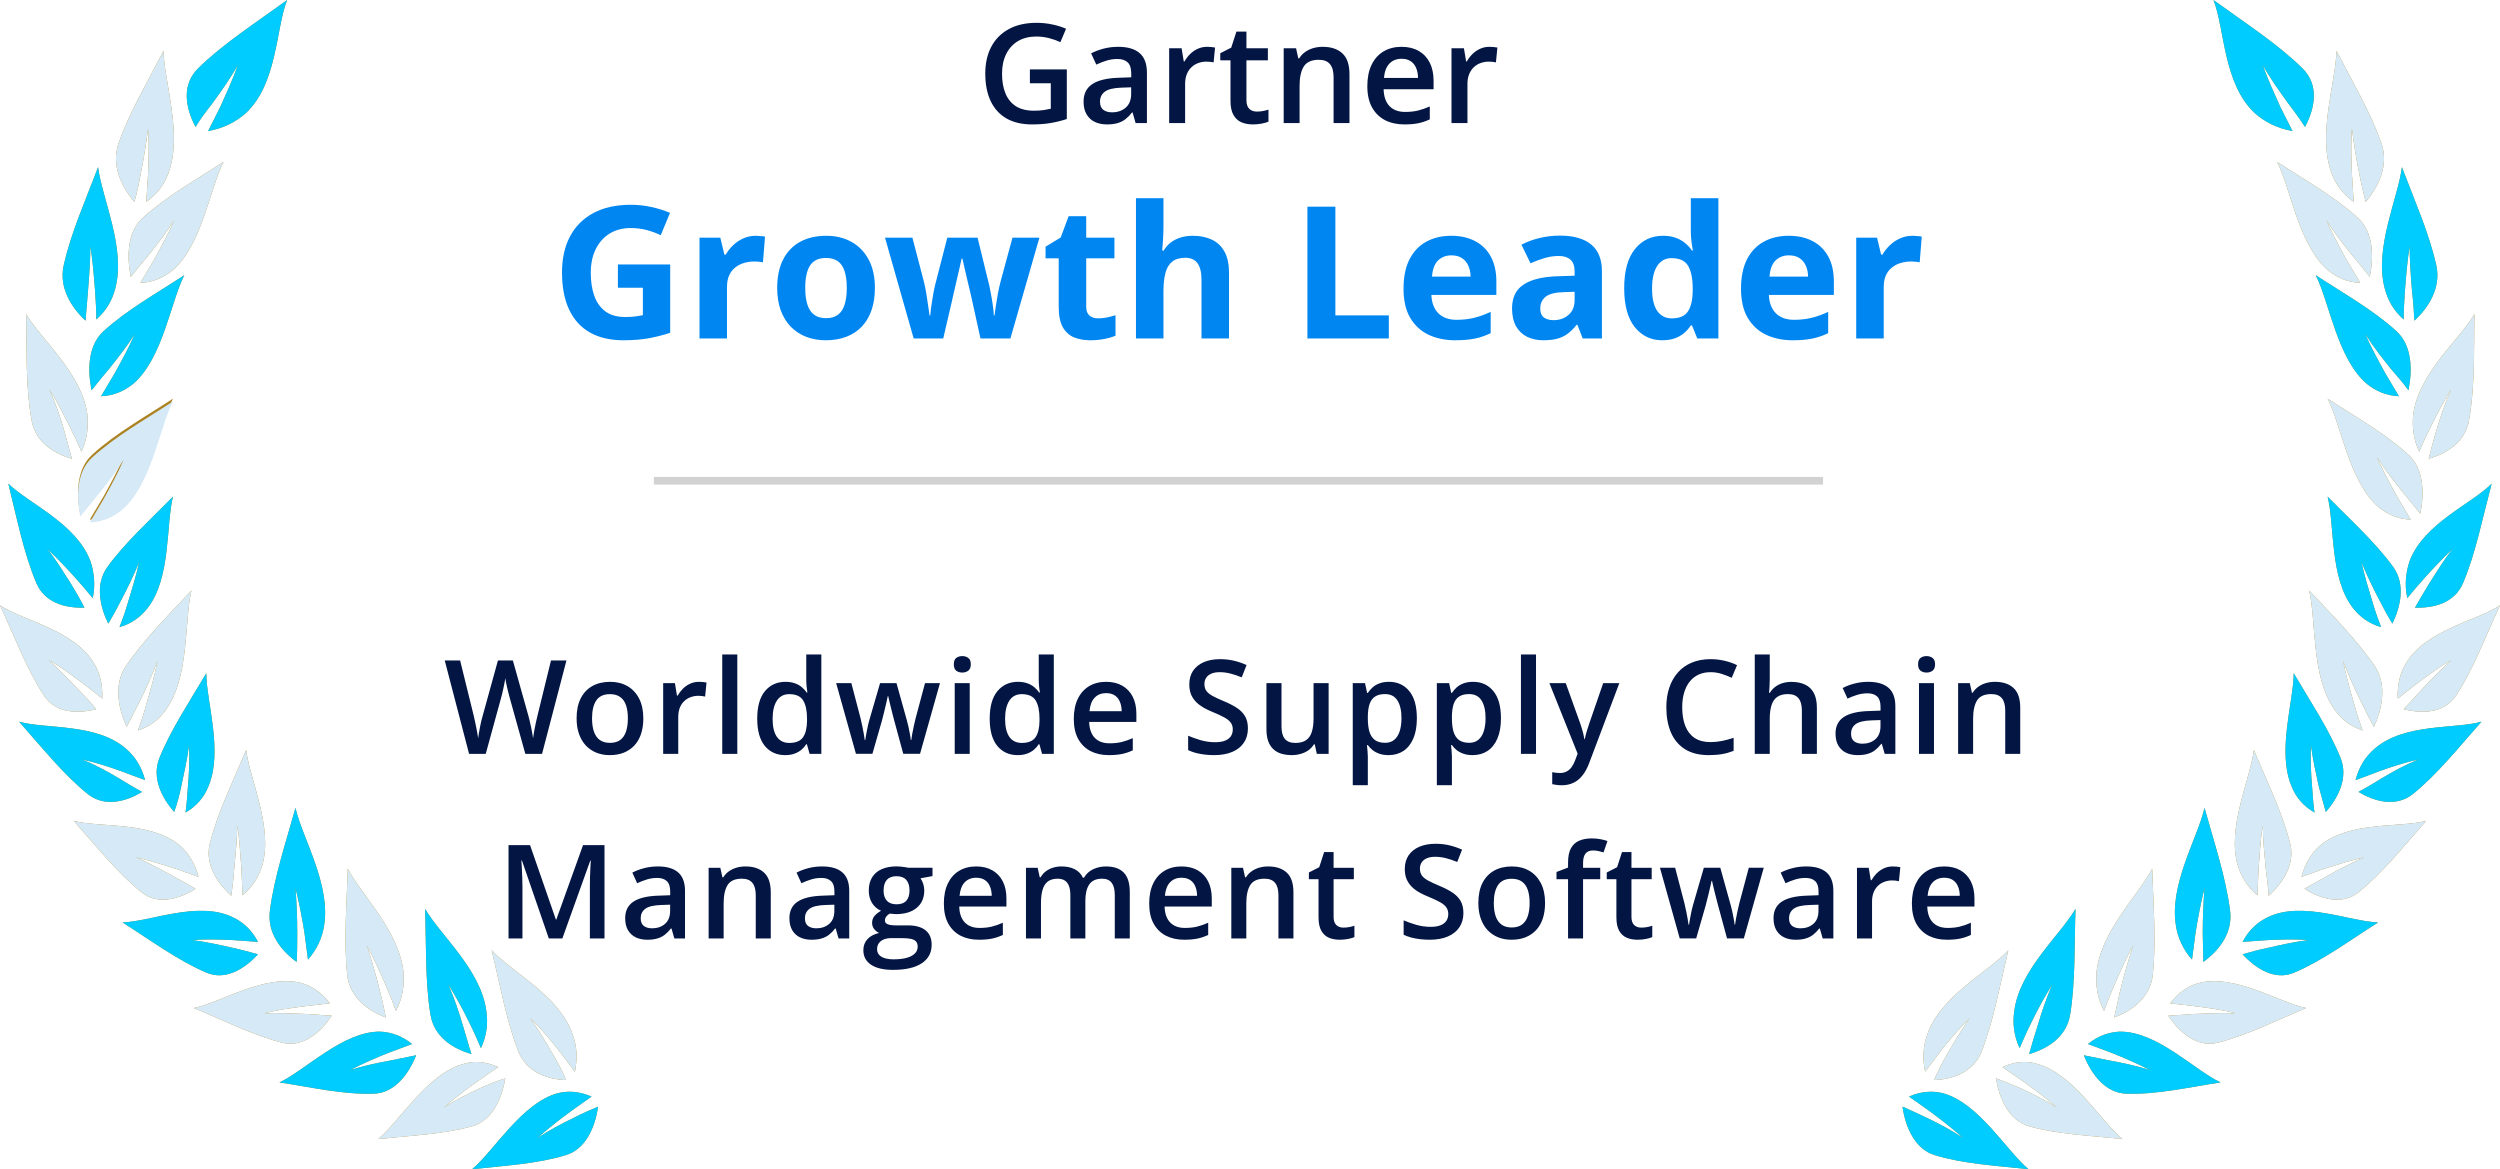 <?xml version="1.0" encoding="UTF-8"?>
<svg xmlns="http://www.w3.org/2000/svg" width="325" height="152" viewBox="0 0 325 152" fill="none">
  <path d="M133.886 9.021H138.685V15.473C138.011 15.695 137.313 15.868 136.593 15.991C135.872 16.114 135.063 16.176 134.167 16.176C132.86 16.176 131.753 15.918 130.845 15.402C129.942 14.881 129.257 14.128 128.788 13.144C128.319 12.153 128.085 10.961 128.085 9.566C128.085 8.225 128.346 7.062 128.867 6.077C129.389 5.087 130.147 4.322 131.144 3.783C132.14 3.238 133.347 2.966 134.765 2.966C135.462 2.966 136.136 3.036 136.786 3.177C137.442 3.312 138.043 3.499 138.588 3.739L137.85 5.479C137.416 5.274 136.93 5.102 136.391 4.961C135.852 4.82 135.292 4.75 134.712 4.75C133.792 4.75 132.998 4.949 132.33 5.348C131.668 5.746 131.158 6.309 130.801 7.035C130.443 7.756 130.265 8.608 130.265 9.593C130.265 10.548 130.408 11.386 130.695 12.106C130.982 12.827 131.431 13.39 132.04 13.794C132.655 14.192 133.449 14.392 134.422 14.392C134.908 14.392 135.321 14.365 135.661 14.312C136.001 14.26 136.314 14.201 136.602 14.137V10.823H133.886V9.021ZM145.364 6.086C146.595 6.086 147.523 6.358 148.15 6.903C148.783 7.448 149.1 8.298 149.1 9.452V16H147.632L147.236 14.62H147.166C146.891 14.972 146.606 15.262 146.313 15.49C146.021 15.719 145.681 15.889 145.294 16C144.913 16.117 144.447 16.176 143.896 16.176C143.316 16.176 142.798 16.07 142.341 15.859C141.884 15.643 141.523 15.315 141.26 14.875C140.996 14.435 140.864 13.879 140.864 13.205C140.864 12.203 141.236 11.45 141.98 10.946C142.73 10.442 143.861 10.164 145.373 10.111L147.061 10.05V9.54C147.061 8.866 146.902 8.386 146.586 8.099C146.275 7.812 145.836 7.668 145.268 7.668C144.781 7.668 144.31 7.738 143.853 7.879C143.396 8.02 142.95 8.192 142.517 8.397L141.849 6.938C142.323 6.687 142.862 6.481 143.466 6.323C144.075 6.165 144.708 6.086 145.364 6.086ZM147.052 11.351L145.795 11.395C144.764 11.43 144.04 11.605 143.624 11.922C143.208 12.238 143 12.672 143 13.223C143 13.703 143.144 14.055 143.431 14.277C143.718 14.494 144.096 14.602 144.564 14.602C145.279 14.602 145.871 14.4 146.34 13.996C146.814 13.586 147.052 12.985 147.052 12.194V11.351ZM156.922 6.086C157.086 6.086 157.265 6.095 157.458 6.112C157.651 6.13 157.818 6.153 157.959 6.183L157.766 8.116C157.643 8.081 157.49 8.055 157.309 8.037C157.133 8.02 156.975 8.011 156.834 8.011C156.465 8.011 156.113 8.072 155.779 8.195C155.445 8.312 155.149 8.494 154.892 8.74C154.634 8.98 154.432 9.282 154.285 9.646C154.139 10.009 154.065 10.431 154.065 10.911V16H151.991V6.271H153.608L153.89 7.984H153.986C154.18 7.639 154.42 7.322 154.707 7.035C154.994 6.748 155.322 6.52 155.691 6.35C156.066 6.174 156.477 6.086 156.922 6.086ZM163.382 14.506C163.651 14.506 163.918 14.482 164.182 14.435C164.445 14.383 164.686 14.321 164.902 14.251V15.815C164.674 15.915 164.378 16 164.015 16.07C163.651 16.141 163.273 16.176 162.881 16.176C162.33 16.176 161.835 16.085 161.396 15.903C160.956 15.716 160.607 15.396 160.35 14.945C160.092 14.494 159.963 13.87 159.963 13.073V7.844H158.636V6.921L160.06 6.191L160.736 4.108H162.037V6.271H164.823V7.844H162.037V13.047C162.037 13.539 162.16 13.905 162.406 14.146C162.652 14.386 162.978 14.506 163.382 14.506ZM171.951 6.086C173.047 6.086 173.899 6.37 174.509 6.938C175.124 7.501 175.432 8.406 175.432 9.654V16H173.366V10.041C173.366 9.285 173.211 8.72 172.9 8.345C172.59 7.964 172.109 7.773 171.459 7.773C170.516 7.773 169.859 8.063 169.49 8.644C169.127 9.224 168.945 10.065 168.945 11.166V16H166.88V6.271H168.488L168.778 7.589H168.893C169.104 7.249 169.364 6.971 169.675 6.754C169.991 6.531 170.343 6.364 170.729 6.253C171.122 6.142 171.529 6.086 171.951 6.086ZM182.199 6.086C183.066 6.086 183.811 6.265 184.432 6.622C185.053 6.979 185.53 7.486 185.864 8.143C186.198 8.799 186.365 9.584 186.365 10.498V11.605H179.87C179.894 12.549 180.146 13.275 180.626 13.785C181.112 14.295 181.792 14.55 182.665 14.55C183.286 14.55 183.843 14.491 184.335 14.374C184.833 14.251 185.346 14.072 185.873 13.838V15.517C185.387 15.745 184.892 15.912 184.388 16.018C183.884 16.123 183.28 16.176 182.577 16.176C181.622 16.176 180.781 15.991 180.055 15.622C179.334 15.247 178.769 14.69 178.358 13.952C177.954 13.214 177.752 12.297 177.752 11.201C177.752 10.111 177.937 9.186 178.306 8.424C178.675 7.662 179.193 7.082 179.861 6.684C180.529 6.285 181.309 6.086 182.199 6.086ZM182.199 7.642C181.549 7.642 181.021 7.853 180.617 8.274C180.219 8.696 179.984 9.314 179.914 10.129H184.344C184.338 9.643 184.256 9.212 184.098 8.837C183.945 8.462 183.711 8.169 183.395 7.958C183.084 7.747 182.686 7.642 182.199 7.642ZM193.625 6.086C193.789 6.086 193.968 6.095 194.161 6.112C194.354 6.13 194.521 6.153 194.662 6.183L194.469 8.116C194.346 8.081 194.193 8.055 194.012 8.037C193.836 8.02 193.678 8.011 193.537 8.011C193.168 8.011 192.816 8.072 192.482 8.195C192.148 8.312 191.853 8.494 191.595 8.74C191.337 8.98 191.135 9.282 190.988 9.646C190.842 10.009 190.769 10.431 190.769 10.911V16H188.694V6.271H190.312L190.593 7.984H190.689C190.883 7.639 191.123 7.322 191.41 7.035C191.697 6.748 192.025 6.52 192.395 6.35C192.77 6.174 193.18 6.086 193.625 6.086Z" fill="#031543"></path>
  <path d="M80.328 34.379H87.125V43.262C86.227 43.559 85.293 43.797 84.324 43.977C83.356 44.148 82.258 44.234 81.031 44.234C79.328 44.234 77.883 43.898 76.695 43.227C75.508 42.555 74.606 41.562 73.988 40.25C73.371 38.938 73.062 37.324 73.062 35.41C73.062 33.613 73.406 32.059 74.094 30.746C74.789 29.434 75.801 28.418 77.129 27.699C78.465 26.98 80.094 26.621 82.016 26.621C82.922 26.621 83.816 26.719 84.699 26.914C85.582 27.109 86.383 27.363 87.102 27.676L85.894 30.582C85.371 30.316 84.773 30.094 84.102 29.914C83.43 29.734 82.727 29.645 81.992 29.645C80.938 29.645 80.019 29.887 79.238 30.371C78.465 30.855 77.863 31.535 77.434 32.41C77.012 33.277 76.801 34.301 76.801 35.48C76.801 36.598 76.953 37.59 77.258 38.457C77.562 39.316 78.043 39.992 78.699 40.484C79.356 40.969 80.211 41.211 81.266 41.211C81.781 41.211 82.215 41.188 82.566 41.141C82.926 41.086 83.262 41.031 83.574 40.977V37.402H80.328V34.379ZM98.246 30.652C98.426 30.652 98.633 30.664 98.867 30.688C99.109 30.703 99.305 30.727 99.453 30.758L99.184 34.109C99.066 34.07 98.898 34.043 98.68 34.027C98.469 34.004 98.285 33.992 98.129 33.992C97.668 33.992 97.219 34.051 96.781 34.168C96.352 34.285 95.965 34.477 95.621 34.742C95.277 35 95.004 35.344 94.801 35.773C94.606 36.195 94.508 36.715 94.508 37.332V44H90.934V30.898H93.641L94.168 33.102H94.344C94.602 32.656 94.922 32.25 95.305 31.883C95.695 31.508 96.137 31.211 96.629 30.992C97.129 30.766 97.668 30.652 98.246 30.652ZM113.738 37.426C113.738 38.52 113.59 39.488 113.293 40.332C113.004 41.176 112.578 41.891 112.016 42.477C111.461 43.055 110.789 43.492 110 43.789C109.219 44.086 108.336 44.234 107.352 44.234C106.43 44.234 105.582 44.086 104.809 43.789C104.043 43.492 103.375 43.055 102.805 42.477C102.242 41.891 101.805 41.176 101.492 40.332C101.188 39.488 101.035 38.52 101.035 37.426C101.035 35.973 101.293 34.742 101.809 33.734C102.324 32.727 103.059 31.961 104.012 31.438C104.965 30.914 106.102 30.652 107.422 30.652C108.648 30.652 109.734 30.914 110.68 31.438C111.633 31.961 112.379 32.727 112.918 33.734C113.465 34.742 113.738 35.973 113.738 37.426ZM104.68 37.426C104.68 38.285 104.773 39.008 104.961 39.594C105.148 40.18 105.441 40.621 105.84 40.918C106.238 41.215 106.758 41.363 107.398 41.363C108.031 41.363 108.543 41.215 108.934 40.918C109.332 40.621 109.621 40.18 109.801 39.594C109.988 39.008 110.082 38.285 110.082 37.426C110.082 36.559 109.988 35.84 109.801 35.27C109.621 34.691 109.332 34.258 108.934 33.969C108.535 33.68 108.016 33.535 107.375 33.535C106.43 33.535 105.742 33.859 105.312 34.508C104.891 35.156 104.68 36.129 104.68 37.426ZM127.461 44L126.453 39.418C126.398 39.145 126.309 38.742 126.184 38.211C126.059 37.672 125.922 37.098 125.773 36.488C125.633 35.871 125.5 35.301 125.375 34.777C125.258 34.254 125.172 33.871 125.117 33.629H125.012C124.957 33.871 124.871 34.254 124.754 34.777C124.637 35.301 124.504 35.871 124.355 36.488C124.215 37.105 124.082 37.688 123.957 38.234C123.832 38.773 123.738 39.184 123.676 39.465L122.621 44H118.777L115.051 30.898H118.613L120.125 36.699C120.227 37.105 120.324 37.59 120.418 38.152C120.512 38.707 120.594 39.246 120.664 39.77C120.742 40.285 120.801 40.695 120.84 41H120.934C120.949 40.773 120.98 40.473 121.027 40.098C121.082 39.723 121.141 39.336 121.203 38.938C121.273 38.531 121.336 38.168 121.391 37.848C121.453 37.52 121.5 37.297 121.531 37.18L123.148 30.898H127.086L128.621 37.18C128.676 37.406 128.746 37.766 128.832 38.258C128.926 38.75 129.008 39.258 129.078 39.781C129.148 40.297 129.188 40.703 129.195 41H129.289C129.32 40.734 129.375 40.34 129.453 39.816C129.531 39.293 129.621 38.746 129.723 38.176C129.832 37.598 129.941 37.105 130.051 36.699L131.621 30.898H135.125L131.352 44H127.461ZM142.766 41.387C143.156 41.387 143.535 41.348 143.902 41.27C144.277 41.191 144.648 41.094 145.016 40.977V43.637C144.633 43.809 144.156 43.949 143.586 44.059C143.023 44.176 142.406 44.234 141.734 44.234C140.953 44.234 140.25 44.109 139.625 43.859C139.008 43.602 138.52 43.16 138.16 42.535C137.809 41.902 137.633 41.023 137.633 39.898V33.582H135.922V32.07L137.891 30.875L138.922 28.109H141.207V30.898H144.875V33.582H141.207V39.898C141.207 40.398 141.348 40.773 141.629 41.023C141.918 41.266 142.297 41.387 142.766 41.387ZM151.25 25.766V29.48C151.25 30.129 151.227 30.746 151.18 31.332C151.141 31.918 151.109 32.332 151.086 32.574H151.273C151.555 32.121 151.887 31.754 152.27 31.473C152.66 31.191 153.09 30.984 153.559 30.852C154.027 30.719 154.531 30.652 155.07 30.652C156.016 30.652 156.84 30.82 157.543 31.156C158.246 31.484 158.793 32.004 159.184 32.715C159.574 33.418 159.77 34.332 159.77 35.457V44H156.195V36.348C156.195 35.41 156.023 34.703 155.68 34.227C155.336 33.75 154.805 33.512 154.086 33.512C153.367 33.512 152.801 33.68 152.387 34.016C151.973 34.344 151.68 34.832 151.508 35.48C151.336 36.121 151.25 36.906 151.25 37.836V44H147.676V25.766H151.25ZM169.965 44V26.867H173.598V41H180.547V44H169.965ZM188.656 30.652C189.867 30.652 190.91 30.887 191.785 31.355C192.66 31.816 193.336 32.488 193.812 33.371C194.289 34.254 194.527 35.332 194.527 36.605V38.34H186.078C186.117 39.348 186.418 40.141 186.98 40.719C187.551 41.289 188.34 41.574 189.348 41.574C190.184 41.574 190.949 41.488 191.645 41.316C192.34 41.145 193.055 40.887 193.789 40.543V43.309C193.141 43.629 192.461 43.863 191.75 44.012C191.047 44.16 190.191 44.234 189.184 44.234C187.871 44.234 186.707 43.992 185.691 43.508C184.684 43.023 183.891 42.285 183.312 41.293C182.742 40.301 182.457 39.051 182.457 37.543C182.457 36.012 182.715 34.738 183.23 33.723C183.754 32.699 184.48 31.934 185.41 31.426C186.34 30.91 187.422 30.652 188.656 30.652ZM188.68 33.195C187.984 33.195 187.406 33.418 186.945 33.863C186.492 34.309 186.23 35.008 186.16 35.961H191.176C191.168 35.43 191.07 34.957 190.883 34.543C190.703 34.129 190.43 33.801 190.062 33.559C189.703 33.316 189.242 33.195 188.68 33.195ZM202.801 30.629C204.559 30.629 205.906 31.012 206.844 31.777C207.781 32.543 208.25 33.707 208.25 35.27V44H205.754L205.062 42.219H204.969C204.594 42.688 204.211 43.07 203.82 43.367C203.43 43.664 202.98 43.883 202.473 44.023C201.965 44.164 201.348 44.234 200.621 44.234C199.848 44.234 199.152 44.086 198.535 43.789C197.926 43.492 197.445 43.039 197.094 42.43C196.742 41.812 196.566 41.031 196.566 40.086C196.566 38.695 197.055 37.672 198.031 37.016C199.008 36.352 200.473 35.984 202.426 35.914L204.699 35.844V35.27C204.699 34.582 204.52 34.078 204.16 33.758C203.801 33.438 203.301 33.277 202.66 33.277C202.027 33.277 201.406 33.367 200.797 33.547C200.188 33.727 199.578 33.953 198.969 34.227L197.785 31.812C198.48 31.445 199.258 31.156 200.117 30.945C200.984 30.734 201.879 30.629 202.801 30.629ZM204.699 37.93L203.316 37.977C202.16 38.008 201.355 38.215 200.902 38.598C200.457 38.98 200.234 39.484 200.234 40.109C200.234 40.656 200.395 41.047 200.715 41.281C201.035 41.508 201.453 41.621 201.969 41.621C202.734 41.621 203.379 41.395 203.902 40.941C204.434 40.488 204.699 39.844 204.699 39.008V37.93ZM216.09 44.234C214.629 44.234 213.438 43.664 212.516 42.523C211.602 41.375 211.145 39.691 211.145 37.473C211.145 35.23 211.609 33.535 212.539 32.387C213.469 31.23 214.684 30.652 216.184 30.652C216.809 30.652 217.359 30.738 217.836 30.91C218.312 31.082 218.723 31.312 219.066 31.602C219.418 31.891 219.715 32.215 219.957 32.574H220.074C220.027 32.324 219.969 31.957 219.898 31.473C219.836 30.98 219.805 30.477 219.805 29.961V25.766H223.391V44H220.648L219.957 42.301H219.805C219.578 42.66 219.293 42.988 218.949 43.285C218.613 43.574 218.211 43.805 217.742 43.977C217.273 44.148 216.723 44.234 216.09 44.234ZM217.344 41.387C218.32 41.387 219.008 41.098 219.406 40.52C219.812 39.934 220.027 39.055 220.051 37.883V37.496C220.051 36.223 219.855 35.25 219.465 34.578C219.074 33.898 218.348 33.559 217.285 33.559C216.496 33.559 215.879 33.898 215.434 34.578C214.988 35.258 214.766 36.238 214.766 37.52C214.766 38.801 214.988 39.766 215.434 40.414C215.887 41.062 216.523 41.387 217.344 41.387ZM232.531 30.652C233.742 30.652 234.785 30.887 235.66 31.355C236.535 31.816 237.211 32.488 237.688 33.371C238.164 34.254 238.402 35.332 238.402 36.605V38.34H229.953C229.992 39.348 230.293 40.141 230.855 40.719C231.426 41.289 232.215 41.574 233.223 41.574C234.059 41.574 234.824 41.488 235.52 41.316C236.215 41.145 236.93 40.887 237.664 40.543V43.309C237.016 43.629 236.336 43.863 235.625 44.012C234.922 44.16 234.066 44.234 233.059 44.234C231.746 44.234 230.582 43.992 229.566 43.508C228.559 43.023 227.766 42.285 227.188 41.293C226.617 40.301 226.332 39.051 226.332 37.543C226.332 36.012 226.59 34.738 227.105 33.723C227.629 32.699 228.355 31.934 229.285 31.426C230.215 30.91 231.297 30.652 232.531 30.652ZM232.555 33.195C231.859 33.195 231.281 33.418 230.82 33.863C230.367 34.309 230.105 35.008 230.035 35.961H235.051C235.043 35.43 234.945 34.957 234.758 34.543C234.578 34.129 234.305 33.801 233.938 33.559C233.578 33.316 233.117 33.195 232.555 33.195ZM248.621 30.652C248.801 30.652 249.008 30.664 249.242 30.688C249.484 30.703 249.68 30.727 249.828 30.758L249.559 34.109C249.441 34.07 249.273 34.043 249.055 34.027C248.844 34.004 248.66 33.992 248.504 33.992C248.043 33.992 247.594 34.051 247.156 34.168C246.727 34.285 246.34 34.477 245.996 34.742C245.652 35 245.379 35.344 245.176 35.773C244.98 36.195 244.883 36.715 244.883 37.332V44H241.309V30.898H244.016L244.543 33.102H244.719C244.977 32.656 245.297 32.25 245.68 31.883C246.07 31.508 246.512 31.211 247.004 30.992C247.504 30.766 248.043 30.652 248.621 30.652Z" fill="#0086F1"></path>
  <line x1="85" y1="62.5" x2="237" y2="62.5" stroke="#D2D2D2"></line>
  <path d="M73.638 85.864L70.467 98H68.292L66.267 90.728C66.217 90.551 66.162 90.341 66.101 90.098C66.04 89.854 65.979 89.605 65.918 89.351C65.863 89.096 65.813 88.864 65.769 88.653C65.73 88.438 65.702 88.272 65.686 88.155C65.675 88.272 65.65 88.435 65.611 88.645C65.572 88.855 65.525 89.088 65.47 89.342C65.42 89.591 65.365 89.84 65.304 90.089C65.243 90.333 65.188 90.549 65.138 90.737L63.146 98H60.979L57.817 85.864H59.817L61.569 92.978C61.624 93.205 61.679 93.451 61.735 93.717C61.795 93.977 61.851 94.24 61.901 94.505C61.956 94.771 62.006 95.031 62.05 95.286C62.094 95.535 62.13 95.762 62.158 95.966C62.186 95.756 62.222 95.524 62.266 95.269C62.31 95.009 62.357 94.746 62.407 94.481C62.462 94.209 62.518 93.949 62.573 93.7C62.634 93.451 62.695 93.227 62.756 93.028L64.731 85.864H66.674L68.691 93.053C68.751 93.257 68.81 93.487 68.865 93.742C68.926 93.996 68.984 94.256 69.039 94.522C69.095 94.788 69.144 95.045 69.189 95.294C69.233 95.543 69.269 95.767 69.297 95.966C69.335 95.695 69.385 95.385 69.446 95.037C69.507 94.688 69.576 94.334 69.654 93.974C69.731 93.614 69.808 93.282 69.886 92.978L71.629 85.864H73.638ZM83.632 93.385C83.632 94.148 83.532 94.826 83.333 95.418C83.134 96.011 82.843 96.511 82.461 96.921C82.079 97.325 81.62 97.635 81.083 97.851C80.547 98.061 79.941 98.166 79.266 98.166C78.635 98.166 78.056 98.061 77.531 97.851C77.005 97.635 76.548 97.325 76.161 96.921C75.779 96.511 75.483 96.011 75.273 95.418C75.063 94.826 74.957 94.148 74.957 93.385C74.957 92.372 75.132 91.514 75.48 90.811C75.835 90.103 76.338 89.564 76.991 89.193C77.644 88.822 78.422 88.637 79.324 88.637C80.17 88.637 80.917 88.822 81.565 89.193C82.212 89.564 82.719 90.103 83.084 90.811C83.449 91.52 83.632 92.378 83.632 93.385ZM76.966 93.385C76.966 94.054 77.046 94.627 77.207 95.103C77.373 95.579 77.627 95.944 77.971 96.199C78.314 96.448 78.756 96.572 79.299 96.572C79.841 96.572 80.284 96.448 80.627 96.199C80.97 95.944 81.222 95.579 81.382 95.103C81.543 94.627 81.623 94.054 81.623 93.385C81.623 92.715 81.543 92.148 81.382 91.683C81.222 91.213 80.97 90.856 80.627 90.612C80.284 90.363 79.838 90.239 79.29 90.239C78.483 90.239 77.893 90.51 77.522 91.052C77.152 91.595 76.966 92.372 76.966 93.385ZM90.87 88.637C91.025 88.637 91.193 88.645 91.376 88.662C91.559 88.678 91.716 88.7 91.849 88.728L91.667 90.554C91.55 90.521 91.406 90.496 91.235 90.48C91.069 90.463 90.919 90.455 90.787 90.455C90.438 90.455 90.106 90.513 89.791 90.629C89.475 90.74 89.196 90.911 88.952 91.144C88.709 91.37 88.518 91.655 88.379 91.999C88.241 92.342 88.172 92.74 88.172 93.194V98H86.213V88.811H87.74L88.006 90.43H88.097C88.28 90.103 88.507 89.804 88.778 89.533C89.049 89.262 89.359 89.046 89.708 88.886C90.062 88.72 90.449 88.637 90.87 88.637ZM95.85 98H93.891V85.084H95.85V98ZM102.067 98.166C100.971 98.166 100.091 97.768 99.427 96.971C98.769 96.168 98.439 94.987 98.439 93.426C98.439 91.849 98.774 90.657 99.444 89.849C100.119 89.041 101.007 88.637 102.108 88.637C102.573 88.637 102.98 88.7 103.328 88.828C103.677 88.949 103.976 89.115 104.225 89.326C104.48 89.536 104.695 89.771 104.872 90.031H104.964C104.936 89.86 104.903 89.613 104.864 89.293C104.831 88.966 104.814 88.664 104.814 88.388V85.084H106.773V98H105.246L104.897 96.747H104.814C104.648 97.012 104.438 97.253 104.183 97.469C103.934 97.679 103.636 97.848 103.287 97.975C102.944 98.102 102.537 98.166 102.067 98.166ZM102.615 96.581C103.45 96.581 104.04 96.34 104.383 95.858C104.726 95.377 104.903 94.655 104.914 93.692V93.435C104.914 92.405 104.748 91.617 104.416 91.069C104.084 90.516 103.478 90.239 102.598 90.239C101.895 90.239 101.358 90.524 100.988 91.094C100.622 91.658 100.44 92.447 100.44 93.46C100.44 94.472 100.622 95.247 100.988 95.784C101.358 96.315 101.901 96.581 102.615 96.581ZM117.423 97.992L116.261 93.717C116.205 93.507 116.139 93.252 116.062 92.953C115.984 92.654 115.907 92.347 115.829 92.032C115.752 91.711 115.68 91.415 115.613 91.144C115.552 90.872 115.505 90.662 115.472 90.513H115.406C115.378 90.662 115.334 90.872 115.273 91.144C115.212 91.415 115.143 91.711 115.065 92.032C114.988 92.353 114.911 92.665 114.833 92.97C114.761 93.274 114.695 93.534 114.634 93.75L113.414 97.992H111.272L108.699 88.803H110.674L111.87 93.368C111.947 93.678 112.022 94.013 112.094 94.373C112.171 94.732 112.238 95.075 112.293 95.402C112.348 95.728 112.39 95.997 112.418 96.207H112.484C112.506 96.058 112.537 95.87 112.575 95.643C112.614 95.41 112.658 95.169 112.708 94.92C112.758 94.666 112.808 94.428 112.857 94.207C112.907 93.98 112.954 93.797 112.999 93.659L114.41 88.803H116.543L117.896 93.659C117.957 93.869 118.023 94.135 118.095 94.456C118.167 94.771 118.231 95.089 118.286 95.41C118.347 95.726 118.386 95.988 118.402 96.199H118.469C118.491 96.011 118.53 95.756 118.585 95.435C118.646 95.109 118.715 94.763 118.793 94.397C118.87 94.027 118.95 93.684 119.033 93.368L120.253 88.803H122.196L119.606 97.992H117.423ZM126.064 88.811V98H124.113V88.811H126.064ZM125.101 85.291C125.4 85.291 125.657 85.372 125.873 85.532C126.094 85.693 126.205 85.969 126.205 86.362C126.205 86.75 126.094 87.026 125.873 87.192C125.657 87.353 125.4 87.433 125.101 87.433C124.791 87.433 124.528 87.353 124.312 87.192C124.102 87.026 123.997 86.75 123.997 86.362C123.997 85.969 124.102 85.693 124.312 85.532C124.528 85.372 124.791 85.291 125.101 85.291ZM132.289 98.166C131.193 98.166 130.313 97.768 129.649 96.971C128.991 96.168 128.661 94.987 128.661 93.426C128.661 91.849 128.996 90.657 129.666 89.849C130.341 89.041 131.229 88.637 132.33 88.637C132.795 88.637 133.202 88.7 133.551 88.828C133.899 88.949 134.198 89.115 134.447 89.326C134.702 89.536 134.918 89.771 135.095 90.031H135.186C135.158 89.86 135.125 89.613 135.086 89.293C135.053 88.966 135.036 88.664 135.036 88.388V85.084H136.995V98H135.468L135.119 96.747H135.036C134.87 97.012 134.66 97.253 134.406 97.469C134.157 97.679 133.858 97.848 133.509 97.975C133.166 98.102 132.759 98.166 132.289 98.166ZM132.837 96.581C133.672 96.581 134.262 96.34 134.605 95.858C134.948 95.377 135.125 94.655 135.136 93.692V93.435C135.136 92.405 134.97 91.617 134.638 91.069C134.306 90.516 133.7 90.239 132.82 90.239C132.117 90.239 131.581 90.524 131.21 91.094C130.845 91.658 130.662 92.447 130.662 93.46C130.662 94.472 130.845 95.247 131.21 95.784C131.581 96.315 132.123 96.581 132.837 96.581ZM143.793 88.637C144.612 88.637 145.315 88.805 145.902 89.143C146.488 89.481 146.939 89.959 147.255 90.579C147.57 91.199 147.728 91.94 147.728 92.804V93.85H141.594C141.616 94.741 141.854 95.427 142.308 95.908C142.767 96.39 143.409 96.63 144.233 96.63C144.82 96.63 145.346 96.575 145.811 96.464C146.281 96.348 146.765 96.179 147.263 95.958V97.543C146.804 97.759 146.336 97.917 145.86 98.017C145.384 98.116 144.814 98.166 144.15 98.166C143.248 98.166 142.454 97.992 141.768 97.643C141.087 97.289 140.553 96.763 140.166 96.066C139.784 95.369 139.593 94.503 139.593 93.468C139.593 92.439 139.768 91.564 140.116 90.845C140.465 90.125 140.955 89.578 141.585 89.201C142.216 88.825 142.952 88.637 143.793 88.637ZM143.793 90.106C143.179 90.106 142.681 90.305 142.299 90.704C141.923 91.102 141.702 91.686 141.635 92.455H145.819C145.813 91.996 145.736 91.589 145.586 91.235C145.443 90.881 145.221 90.604 144.922 90.405C144.629 90.206 144.253 90.106 143.793 90.106ZM162.229 94.696C162.229 95.416 162.052 96.035 161.698 96.556C161.349 97.076 160.845 97.474 160.187 97.751C159.534 98.028 158.754 98.166 157.846 98.166C157.403 98.166 156.98 98.141 156.576 98.091C156.172 98.041 155.79 97.97 155.431 97.876C155.076 97.776 154.753 97.657 154.459 97.519V95.643C154.952 95.858 155.502 96.055 156.111 96.232C156.72 96.403 157.34 96.489 157.971 96.489C158.485 96.489 158.911 96.423 159.249 96.29C159.592 96.152 159.847 95.958 160.013 95.709C160.179 95.454 160.262 95.158 160.262 94.821C160.262 94.461 160.165 94.157 159.971 93.908C159.777 93.659 159.484 93.432 159.091 93.227C158.704 93.017 158.217 92.793 157.63 92.555C157.232 92.394 156.85 92.212 156.485 92.007C156.125 91.802 155.804 91.561 155.522 91.285C155.24 91.008 155.015 90.681 154.849 90.305C154.689 89.923 154.609 89.475 154.609 88.96C154.609 88.274 154.772 87.688 155.098 87.201C155.431 86.714 155.895 86.34 156.493 86.08C157.096 85.82 157.799 85.69 158.601 85.69C159.238 85.69 159.835 85.756 160.394 85.889C160.959 86.022 161.512 86.21 162.055 86.454L161.424 88.056C160.926 87.851 160.441 87.688 159.971 87.566C159.506 87.444 159.03 87.383 158.543 87.383C158.123 87.383 157.766 87.447 157.473 87.574C157.179 87.701 156.955 87.881 156.8 88.114C156.651 88.341 156.576 88.612 156.576 88.927C156.576 89.281 156.662 89.58 156.833 89.824C157.01 90.062 157.282 90.28 157.647 90.48C158.018 90.679 158.493 90.9 159.075 91.144C159.744 91.42 160.311 91.711 160.776 92.015C161.247 92.32 161.606 92.685 161.855 93.111C162.104 93.531 162.229 94.06 162.229 94.696ZM172.721 88.811V98H171.185L170.919 96.763H170.812C170.618 97.079 170.372 97.341 170.073 97.552C169.774 97.757 169.442 97.909 169.077 98.008C168.711 98.113 168.327 98.166 167.923 98.166C167.231 98.166 166.639 98.05 166.146 97.817C165.66 97.579 165.286 97.214 165.026 96.722C164.766 96.229 164.636 95.593 164.636 94.812V88.811H166.595V94.447C166.595 95.161 166.739 95.695 167.026 96.049C167.32 96.403 167.773 96.581 168.388 96.581C168.98 96.581 169.45 96.459 169.799 96.215C170.147 95.972 170.394 95.612 170.538 95.136C170.687 94.66 170.762 94.076 170.762 93.385V88.811H172.721ZM180.573 88.637C181.663 88.637 182.537 89.035 183.196 89.832C183.86 90.629 184.192 91.813 184.192 93.385C184.192 94.425 184.037 95.302 183.727 96.016C183.423 96.724 182.994 97.261 182.441 97.626C181.893 97.986 181.254 98.166 180.523 98.166C180.058 98.166 179.654 98.105 179.311 97.983C178.968 97.862 178.675 97.704 178.431 97.51C178.188 97.311 177.983 97.095 177.817 96.863H177.701C177.729 97.084 177.753 97.33 177.776 97.602C177.803 97.867 177.817 98.111 177.817 98.332V102.076H175.858V88.811H177.452L177.726 90.081H177.817C177.989 89.821 178.196 89.58 178.44 89.359C178.689 89.138 178.987 88.963 179.336 88.836C179.69 88.703 180.103 88.637 180.573 88.637ZM180.05 90.231C179.513 90.231 179.082 90.338 178.755 90.554C178.434 90.764 178.199 91.083 178.049 91.509C177.906 91.935 177.828 92.469 177.817 93.111V93.385C177.817 94.065 177.886 94.644 178.025 95.12C178.168 95.59 178.404 95.95 178.73 96.199C179.062 96.442 179.51 96.564 180.075 96.564C180.551 96.564 180.944 96.434 181.254 96.174C181.569 95.914 181.804 95.543 181.959 95.061C182.114 94.58 182.192 94.013 182.192 93.36C182.192 92.369 182.014 91.6 181.66 91.052C181.312 90.504 180.775 90.231 180.05 90.231ZM191.505 88.637C192.595 88.637 193.469 89.035 194.128 89.832C194.792 90.629 195.124 91.813 195.124 93.385C195.124 94.425 194.969 95.302 194.659 96.016C194.355 96.724 193.926 97.261 193.372 97.626C192.825 97.986 192.185 98.166 191.455 98.166C190.99 98.166 190.586 98.105 190.243 97.983C189.9 97.862 189.607 97.704 189.363 97.51C189.12 97.311 188.915 97.095 188.749 96.863H188.633C188.66 97.084 188.685 97.33 188.707 97.602C188.735 97.867 188.749 98.111 188.749 98.332V102.076H186.79V88.811H188.384L188.658 90.081H188.749C188.92 89.821 189.128 89.58 189.371 89.359C189.62 89.138 189.919 88.963 190.268 88.836C190.622 88.703 191.034 88.637 191.505 88.637ZM190.982 90.231C190.445 90.231 190.013 90.338 189.687 90.554C189.366 90.764 189.131 91.083 188.981 91.509C188.837 91.935 188.76 92.469 188.749 93.111V93.385C188.749 94.065 188.818 94.644 188.956 95.12C189.1 95.59 189.335 95.95 189.662 96.199C189.994 96.442 190.442 96.564 191.007 96.564C191.483 96.564 191.875 96.434 192.185 96.174C192.501 95.914 192.736 95.543 192.891 95.061C193.046 94.58 193.123 94.013 193.123 93.36C193.123 92.369 192.946 91.6 192.592 91.052C192.243 90.504 191.707 90.231 190.982 90.231ZM199.681 98H197.722V85.084H199.681V98ZM201.423 88.811H203.548L205.433 94.057C205.516 94.295 205.59 94.53 205.657 94.763C205.729 94.99 205.79 95.214 205.84 95.435C205.895 95.656 205.939 95.878 205.972 96.099H206.022C206.077 95.811 206.155 95.49 206.255 95.136C206.36 94.776 206.476 94.417 206.603 94.057L208.413 88.811H210.513L206.57 99.262C206.343 99.859 206.064 100.368 205.732 100.789C205.405 101.215 205.018 101.536 204.569 101.752C204.121 101.973 203.609 102.084 203.034 102.084C202.757 102.084 202.516 102.067 202.312 102.034C202.107 102.007 201.933 101.976 201.789 101.943V100.382C201.905 100.41 202.052 100.435 202.229 100.457C202.406 100.479 202.588 100.49 202.777 100.49C203.125 100.49 203.427 100.421 203.681 100.283C203.936 100.144 204.152 99.948 204.329 99.693C204.506 99.444 204.652 99.159 204.769 98.838L205.092 97.975L201.423 88.811ZM222.374 87.383C221.793 87.383 221.273 87.488 220.813 87.699C220.36 87.909 219.975 88.213 219.66 88.612C219.344 89.005 219.103 89.483 218.937 90.048C218.771 90.607 218.688 91.238 218.688 91.94C218.688 92.881 218.821 93.692 219.087 94.373C219.353 95.048 219.756 95.568 220.299 95.933C220.841 96.293 221.527 96.473 222.357 96.473C222.872 96.473 223.373 96.423 223.86 96.323C224.347 96.224 224.85 96.088 225.371 95.916V97.61C224.878 97.803 224.38 97.945 223.876 98.033C223.373 98.122 222.792 98.166 222.133 98.166C220.894 98.166 219.864 97.909 219.045 97.394C218.232 96.879 217.623 96.154 217.219 95.219C216.821 94.284 216.622 93.188 216.622 91.932C216.622 91.013 216.749 90.172 217.003 89.409C217.258 88.645 217.629 87.987 218.116 87.433C218.603 86.874 219.203 86.445 219.917 86.147C220.636 85.842 221.458 85.69 222.382 85.69C222.991 85.69 223.589 85.759 224.175 85.897C224.767 86.03 225.315 86.221 225.819 86.47L225.122 88.114C224.701 87.915 224.261 87.743 223.802 87.599C223.342 87.455 222.867 87.383 222.374 87.383ZM230.068 85.084V88.33C230.068 88.667 230.057 88.996 230.035 89.317C230.019 89.638 229.999 89.887 229.977 90.064H230.085C230.279 89.743 230.517 89.481 230.799 89.276C231.081 89.066 231.397 88.908 231.745 88.803C232.099 88.698 232.476 88.645 232.874 88.645C233.577 88.645 234.175 88.764 234.667 89.002C235.16 89.234 235.536 89.597 235.796 90.089C236.062 90.582 236.194 91.221 236.194 92.007V98H234.244V92.372C234.244 91.658 234.097 91.124 233.804 90.77C233.511 90.41 233.057 90.231 232.443 90.231C231.85 90.231 231.38 90.355 231.031 90.604C230.688 90.847 230.442 91.21 230.293 91.691C230.143 92.167 230.068 92.748 230.068 93.435V98H228.118V85.084H230.068ZM242.868 88.637C244.03 88.637 244.907 88.894 245.499 89.409C246.097 89.923 246.396 90.726 246.396 91.816V98H245.01L244.636 96.697H244.57C244.31 97.029 244.041 97.303 243.764 97.519C243.488 97.734 243.167 97.895 242.802 98C242.442 98.111 242.002 98.166 241.482 98.166C240.934 98.166 240.444 98.066 240.012 97.867C239.581 97.662 239.241 97.353 238.991 96.938C238.742 96.522 238.618 95.997 238.618 95.36C238.618 94.414 238.969 93.703 239.672 93.227C240.38 92.751 241.449 92.488 242.876 92.439L244.47 92.38V91.899C244.47 91.263 244.321 90.809 244.022 90.538C243.728 90.266 243.313 90.131 242.777 90.131C242.317 90.131 241.872 90.197 241.44 90.33C241.009 90.463 240.588 90.626 240.178 90.82L239.548 89.442C239.996 89.204 240.505 89.01 241.075 88.861C241.651 88.711 242.248 88.637 242.868 88.637ZM244.462 93.609L243.275 93.65C242.301 93.684 241.617 93.85 241.224 94.148C240.831 94.447 240.635 94.857 240.635 95.377C240.635 95.831 240.771 96.163 241.042 96.373C241.313 96.578 241.67 96.68 242.113 96.68C242.788 96.68 243.347 96.489 243.789 96.107C244.238 95.72 244.462 95.153 244.462 94.406V93.609ZM251.417 88.811V98H249.467V88.811H251.417ZM250.455 85.291C250.753 85.291 251.011 85.372 251.227 85.532C251.448 85.693 251.559 85.969 251.559 86.362C251.559 86.75 251.448 87.026 251.227 87.192C251.011 87.353 250.753 87.433 250.455 87.433C250.145 87.433 249.882 87.353 249.666 87.192C249.456 87.026 249.351 86.75 249.351 86.362C249.351 85.969 249.456 85.693 249.666 85.532C249.882 85.372 250.145 85.291 250.455 85.291ZM259.344 88.637C260.379 88.637 261.184 88.905 261.76 89.442C262.341 89.973 262.631 90.828 262.631 92.007V98H260.681V92.372C260.681 91.658 260.534 91.124 260.241 90.77C259.948 90.41 259.494 90.231 258.879 90.231C257.989 90.231 257.369 90.504 257.02 91.052C256.677 91.6 256.505 92.394 256.505 93.435V98H254.555V88.811H256.074L256.348 90.056H256.456C256.655 89.735 256.901 89.472 257.194 89.268C257.493 89.057 257.825 88.9 258.191 88.794C258.561 88.689 258.946 88.637 259.344 88.637ZM71.346 122L67.852 111.865H67.777C67.793 112.092 67.813 112.402 67.835 112.794C67.857 113.187 67.876 113.608 67.893 114.056C67.91 114.504 67.918 114.933 67.918 115.343V122H66.109V109.864H68.906L72.268 119.551H72.317L75.796 109.864H78.585V122H76.684V115.243C76.684 114.872 76.689 114.471 76.7 114.04C76.717 113.608 76.734 113.198 76.75 112.811C76.772 112.424 76.789 112.114 76.8 111.881H76.734L73.106 122H71.346ZM85.524 112.637C86.686 112.637 87.563 112.894 88.155 113.409C88.753 113.923 89.052 114.726 89.052 115.816V122H87.665L87.292 120.697H87.225C86.965 121.029 86.697 121.303 86.42 121.519C86.143 121.734 85.823 121.895 85.457 122C85.097 122.111 84.658 122.166 84.137 122.166C83.59 122.166 83.1 122.066 82.668 121.867C82.237 121.662 81.896 121.353 81.647 120.938C81.398 120.522 81.274 119.997 81.274 119.36C81.274 118.414 81.625 117.703 82.328 117.227C83.036 116.751 84.104 116.488 85.532 116.438L87.126 116.38V115.899C87.126 115.263 86.976 114.809 86.677 114.538C86.384 114.266 85.969 114.131 85.432 114.131C84.973 114.131 84.528 114.197 84.096 114.33C83.664 114.463 83.244 114.626 82.834 114.82L82.203 113.442C82.652 113.204 83.161 113.01 83.731 112.861C84.306 112.711 84.904 112.637 85.524 112.637ZM87.117 117.609L85.93 117.65C84.956 117.684 84.273 117.85 83.88 118.148C83.487 118.447 83.291 118.857 83.291 119.377C83.291 119.831 83.426 120.163 83.698 120.373C83.969 120.578 84.326 120.68 84.768 120.68C85.443 120.68 86.002 120.489 86.445 120.107C86.893 119.72 87.117 119.153 87.117 118.406V117.609ZM96.912 112.637C97.947 112.637 98.752 112.905 99.328 113.442C99.909 113.973 100.199 114.828 100.199 116.007V122H98.248V116.372C98.248 115.658 98.102 115.124 97.808 114.77C97.515 114.41 97.061 114.23 96.447 114.23C95.556 114.23 94.936 114.504 94.588 115.052C94.245 115.6 94.073 116.394 94.073 117.435V122H92.122V112.811H93.641L93.915 114.056H94.023C94.222 113.735 94.469 113.472 94.762 113.268C95.061 113.057 95.393 112.9 95.758 112.794C96.129 112.689 96.514 112.637 96.912 112.637ZM106.873 112.637C108.035 112.637 108.912 112.894 109.504 113.409C110.102 113.923 110.4 114.726 110.4 115.816V122H109.014L108.641 120.697H108.574C108.314 121.029 108.046 121.303 107.769 121.519C107.492 121.734 107.171 121.895 106.806 122C106.446 122.111 106.007 122.166 105.486 122.166C104.939 122.166 104.449 122.066 104.017 121.867C103.585 121.662 103.245 121.353 102.996 120.938C102.747 120.522 102.623 119.997 102.623 119.36C102.623 118.414 102.974 117.703 103.677 117.227C104.385 116.751 105.453 116.488 106.881 116.438L108.475 116.38V115.899C108.475 115.263 108.325 114.809 108.026 114.538C107.733 114.266 107.318 114.131 106.781 114.131C106.322 114.131 105.877 114.197 105.445 114.33C105.013 114.463 104.593 114.626 104.183 114.82L103.552 113.442C104.001 113.204 104.51 113.01 105.08 112.861C105.655 112.711 106.253 112.637 106.873 112.637ZM108.466 117.609L107.279 117.65C106.305 117.684 105.622 117.85 105.229 118.148C104.836 118.447 104.64 118.857 104.64 119.377C104.64 119.831 104.775 120.163 105.046 120.373C105.318 120.578 105.675 120.68 106.117 120.68C106.792 120.68 107.351 120.489 107.794 120.107C108.242 119.72 108.466 119.153 108.466 118.406V117.609ZM116.094 126.084C114.849 126.084 113.895 125.86 113.231 125.412C112.567 124.963 112.235 124.335 112.235 123.527C112.235 122.963 112.412 122.484 112.766 122.091C113.12 121.704 113.626 121.436 114.285 121.286C114.036 121.175 113.82 121.004 113.637 120.771C113.46 120.534 113.372 120.271 113.372 119.983C113.372 119.64 113.469 119.347 113.662 119.103C113.856 118.86 114.147 118.624 114.534 118.397C114.052 118.193 113.665 117.861 113.372 117.401C113.084 116.937 112.94 116.391 112.94 115.766C112.94 115.102 113.081 114.538 113.363 114.073C113.646 113.602 114.058 113.245 114.6 113.002C115.143 112.753 115.798 112.628 116.568 112.628C116.734 112.628 116.913 112.639 117.107 112.662C117.306 112.678 117.489 112.7 117.655 112.728C117.827 112.75 117.957 112.775 118.045 112.803H121.224V113.89L119.664 114.181C119.813 114.391 119.932 114.632 120.021 114.903C120.109 115.168 120.154 115.459 120.154 115.774C120.154 116.726 119.824 117.476 119.166 118.024C118.513 118.566 117.611 118.837 116.46 118.837C116.183 118.826 115.915 118.804 115.654 118.771C115.455 118.893 115.303 119.028 115.198 119.178C115.093 119.322 115.04 119.485 115.04 119.667C115.04 119.817 115.093 119.939 115.198 120.033C115.303 120.121 115.458 120.188 115.663 120.232C115.873 120.276 116.128 120.298 116.426 120.298H118.012C119.019 120.298 119.788 120.511 120.32 120.938C120.851 121.364 121.116 121.989 121.116 122.813C121.116 123.859 120.685 124.665 119.821 125.229C118.958 125.799 117.716 126.084 116.094 126.084ZM116.169 124.714C116.85 124.714 117.423 124.648 117.887 124.515C118.352 124.382 118.704 124.191 118.942 123.942C119.18 123.699 119.299 123.408 119.299 123.071C119.299 122.772 119.224 122.542 119.074 122.382C118.925 122.221 118.701 122.111 118.402 122.05C118.103 121.989 117.732 121.958 117.29 121.958H115.845C115.486 121.958 115.168 122.014 114.891 122.125C114.614 122.241 114.398 122.407 114.243 122.623C114.094 122.838 114.019 123.098 114.019 123.403C114.019 123.823 114.205 124.147 114.575 124.374C114.952 124.601 115.483 124.714 116.169 124.714ZM116.551 117.559C117.121 117.559 117.544 117.404 117.821 117.094C118.098 116.779 118.236 116.336 118.236 115.766C118.236 115.146 118.092 114.681 117.804 114.372C117.522 114.062 117.102 113.907 116.543 113.907C115.995 113.907 115.577 114.064 115.289 114.38C115.007 114.695 114.866 115.163 114.866 115.783C114.866 116.342 115.007 116.779 115.289 117.094C115.577 117.404 115.998 117.559 116.551 117.559ZM126.902 112.637C127.721 112.637 128.424 112.806 129.01 113.143C129.597 113.481 130.048 113.959 130.363 114.579C130.679 115.199 130.836 115.94 130.836 116.804V117.85H124.702C124.724 118.741 124.962 119.427 125.416 119.908C125.875 120.39 126.517 120.63 127.342 120.63C127.928 120.63 128.454 120.575 128.919 120.464C129.389 120.348 129.873 120.179 130.371 119.958V121.543C129.912 121.759 129.445 121.917 128.969 122.017C128.493 122.116 127.923 122.166 127.259 122.166C126.357 122.166 125.563 121.992 124.876 121.643C124.196 121.289 123.662 120.763 123.274 120.066C122.892 119.369 122.702 118.503 122.702 117.468C122.702 116.438 122.876 115.564 123.224 114.845C123.573 114.125 124.063 113.577 124.694 113.201C125.325 112.825 126.061 112.637 126.902 112.637ZM126.902 114.106C126.287 114.106 125.789 114.305 125.408 114.704C125.031 115.102 124.81 115.686 124.744 116.455H128.927C128.922 115.996 128.844 115.589 128.695 115.235C128.551 114.881 128.329 114.604 128.031 114.405C127.737 114.206 127.361 114.106 126.902 114.106ZM143.76 112.637C144.79 112.637 145.564 112.902 146.084 113.434C146.61 113.965 146.873 114.817 146.873 115.99V122H144.922V116.339C144.922 115.642 144.787 115.116 144.516 114.762C144.244 114.408 143.832 114.23 143.279 114.23C142.504 114.23 141.945 114.479 141.602 114.978C141.265 115.47 141.096 116.187 141.096 117.127V122H139.145V116.339C139.145 115.874 139.084 115.487 138.962 115.177C138.846 114.861 138.666 114.626 138.423 114.471C138.179 114.311 137.872 114.23 137.501 114.23C136.965 114.23 136.536 114.352 136.215 114.596C135.899 114.839 135.673 115.199 135.534 115.675C135.396 116.145 135.327 116.723 135.327 117.41V122H133.376V112.811H134.895L135.169 114.048H135.277C135.465 113.727 135.697 113.464 135.974 113.259C136.256 113.049 136.569 112.894 136.912 112.794C137.255 112.689 137.612 112.637 137.983 112.637C138.669 112.637 139.247 112.758 139.718 113.002C140.188 113.24 140.54 113.605 140.772 114.098H140.921C141.209 113.6 141.61 113.232 142.125 112.994C142.64 112.756 143.185 112.637 143.76 112.637ZM153.596 112.637C154.415 112.637 155.118 112.806 155.705 113.143C156.291 113.481 156.742 113.959 157.058 114.579C157.373 115.199 157.531 115.94 157.531 116.804V117.85H151.397C151.419 118.741 151.657 119.427 152.111 119.908C152.57 120.39 153.212 120.63 154.036 120.63C154.623 120.63 155.149 120.575 155.613 120.464C156.084 120.348 156.568 120.179 157.066 119.958V121.543C156.607 121.759 156.139 121.917 155.663 122.017C155.187 122.116 154.617 122.166 153.953 122.166C153.051 122.166 152.257 121.992 151.571 121.643C150.89 121.289 150.356 120.763 149.969 120.066C149.587 119.369 149.396 118.503 149.396 117.468C149.396 116.438 149.57 115.564 149.919 114.845C150.268 114.125 150.757 113.577 151.388 113.201C152.019 112.825 152.755 112.637 153.596 112.637ZM153.596 114.106C152.982 114.106 152.484 114.305 152.102 114.704C151.726 115.102 151.505 115.686 151.438 116.455H155.622C155.616 115.996 155.539 115.589 155.389 115.235C155.245 114.881 155.024 114.604 154.725 114.405C154.432 114.206 154.056 114.106 153.596 114.106ZM164.86 112.637C165.895 112.637 166.7 112.905 167.276 113.442C167.857 113.973 168.147 114.828 168.147 116.007V122H166.197V116.372C166.197 115.658 166.05 115.124 165.757 114.77C165.463 114.41 165.01 114.23 164.395 114.23C163.504 114.23 162.885 114.504 162.536 115.052C162.193 115.6 162.021 116.394 162.021 117.435V122H160.071V112.811H161.59L161.864 114.056H161.972C162.171 113.735 162.417 113.472 162.71 113.268C163.009 113.057 163.341 112.9 163.706 112.794C164.077 112.689 164.462 112.637 164.86 112.637ZM174.638 120.589C174.893 120.589 175.145 120.567 175.394 120.522C175.643 120.473 175.869 120.415 176.074 120.348V121.826C175.858 121.92 175.579 122 175.236 122.066C174.893 122.133 174.536 122.166 174.165 122.166C173.645 122.166 173.177 122.08 172.762 121.909C172.347 121.732 172.018 121.43 171.774 121.004C171.531 120.578 171.409 119.988 171.409 119.236V114.297H170.156V113.425L171.5 112.736L172.14 110.769H173.368V112.811H176V114.297H173.368V119.211C173.368 119.676 173.484 120.022 173.717 120.249C173.949 120.475 174.256 120.589 174.638 120.589ZM190.243 118.696C190.243 119.416 190.066 120.035 189.712 120.556C189.363 121.076 188.86 121.474 188.201 121.751C187.548 122.028 186.768 122.166 185.86 122.166C185.417 122.166 184.994 122.141 184.59 122.091C184.186 122.042 183.804 121.97 183.445 121.875C183.09 121.776 182.767 121.657 182.473 121.519V119.643C182.966 119.858 183.517 120.055 184.125 120.232C184.734 120.403 185.354 120.489 185.985 120.489C186.499 120.489 186.925 120.423 187.263 120.29C187.606 120.152 187.861 119.958 188.027 119.709C188.193 119.454 188.276 119.158 188.276 118.821C188.276 118.461 188.179 118.157 187.985 117.908C187.791 117.659 187.498 117.432 187.105 117.227C186.718 117.017 186.231 116.793 185.644 116.555C185.246 116.394 184.864 116.212 184.499 116.007C184.139 115.802 183.818 115.561 183.536 115.285C183.254 115.008 183.03 114.681 182.864 114.305C182.703 113.923 182.623 113.475 182.623 112.96C182.623 112.274 182.786 111.688 183.113 111.201C183.445 110.714 183.909 110.34 184.507 110.08C185.11 109.82 185.813 109.69 186.616 109.69C187.252 109.69 187.85 109.756 188.409 109.889C188.973 110.022 189.526 110.21 190.069 110.454L189.438 112.056C188.94 111.851 188.456 111.688 187.985 111.566C187.52 111.444 187.044 111.383 186.557 111.383C186.137 111.383 185.78 111.447 185.487 111.574C185.193 111.701 184.969 111.881 184.814 112.114C184.665 112.341 184.59 112.612 184.59 112.927C184.59 113.281 184.676 113.58 184.847 113.824C185.025 114.062 185.296 114.28 185.661 114.479C186.032 114.679 186.508 114.9 187.089 115.144C187.758 115.42 188.326 115.711 188.79 116.015C189.261 116.319 189.62 116.685 189.869 117.111C190.118 117.531 190.243 118.06 190.243 118.696ZM200.859 117.385C200.859 118.148 200.76 118.826 200.561 119.418C200.361 120.011 200.071 120.511 199.689 120.921C199.307 121.325 198.848 121.635 198.311 121.851C197.774 122.061 197.168 122.166 196.493 122.166C195.862 122.166 195.284 122.061 194.758 121.851C194.233 121.635 193.776 121.325 193.389 120.921C193.007 120.511 192.711 120.011 192.5 119.418C192.29 118.826 192.185 118.148 192.185 117.385C192.185 116.372 192.359 115.514 192.708 114.812C193.062 114.103 193.566 113.564 194.219 113.193C194.872 112.822 195.649 112.637 196.551 112.637C197.398 112.637 198.145 112.822 198.792 113.193C199.44 113.564 199.946 114.103 200.312 114.812C200.677 115.52 200.859 116.378 200.859 117.385ZM194.194 117.385C194.194 118.054 194.274 118.627 194.435 119.103C194.601 119.579 194.855 119.944 195.198 120.199C195.541 120.448 195.984 120.572 196.526 120.572C197.069 120.572 197.511 120.448 197.854 120.199C198.198 119.944 198.449 119.579 198.61 119.103C198.77 118.627 198.851 118.054 198.851 117.385C198.851 116.715 198.77 116.148 198.61 115.683C198.449 115.213 198.198 114.856 197.854 114.612C197.511 114.363 197.066 114.239 196.518 114.239C195.71 114.239 195.121 114.51 194.75 115.052C194.379 115.595 194.194 116.372 194.194 117.385ZM208.031 114.297H205.798V122H203.847V114.297H202.345V113.359L203.847 112.786V112.147C203.847 111.367 203.969 110.747 204.213 110.288C204.462 109.828 204.816 109.499 205.275 109.3C205.74 109.095 206.293 108.993 206.935 108.993C207.356 108.993 207.74 109.029 208.089 109.101C208.438 109.167 208.731 109.244 208.969 109.333L208.463 110.811C208.274 110.75 208.064 110.694 207.832 110.645C207.599 110.589 207.35 110.562 207.085 110.562C206.642 110.562 206.315 110.7 206.105 110.977C205.9 111.253 205.798 111.657 205.798 112.188V112.811H208.031V114.297ZM213.36 120.589C213.614 120.589 213.866 120.567 214.115 120.522C214.364 120.473 214.591 120.415 214.796 120.348V121.826C214.58 121.92 214.3 122 213.957 122.066C213.614 122.133 213.257 122.166 212.887 122.166C212.366 122.166 211.899 122.08 211.484 121.909C211.069 121.732 210.739 121.43 210.496 121.004C210.252 120.578 210.131 119.988 210.131 119.236V114.297H208.877V113.425L210.222 112.736L210.861 110.769H212.09V112.811H214.721V114.297H212.09V119.211C212.09 119.676 212.206 120.022 212.438 120.249C212.671 120.475 212.978 120.589 213.36 120.589ZM224.516 121.992L223.353 117.717C223.298 117.507 223.232 117.252 223.154 116.953C223.077 116.654 222.999 116.347 222.922 116.032C222.844 115.711 222.772 115.415 222.706 115.144C222.645 114.872 222.598 114.662 222.565 114.513H222.499C222.471 114.662 222.427 114.872 222.366 115.144C222.305 115.415 222.236 115.711 222.158 116.032C222.081 116.353 222.003 116.665 221.926 116.97C221.854 117.274 221.787 117.534 221.727 117.75L220.506 121.992H218.365L215.791 112.803H217.767L218.962 117.368C219.04 117.678 219.115 118.013 219.186 118.373C219.264 118.732 219.33 119.075 219.386 119.402C219.441 119.728 219.483 119.997 219.51 120.207H219.577C219.599 120.058 219.629 119.869 219.668 119.643C219.707 119.41 219.751 119.169 219.801 118.92C219.851 118.666 219.9 118.428 219.95 118.207C220 117.98 220.047 117.797 220.091 117.659L221.502 112.803H223.636L224.989 117.659C225.05 117.869 225.116 118.135 225.188 118.456C225.26 118.771 225.324 119.089 225.379 119.41C225.44 119.726 225.478 119.988 225.495 120.199H225.561C225.584 120.011 225.622 119.756 225.678 119.435C225.739 119.109 225.808 118.763 225.885 118.397C225.963 118.027 226.043 117.684 226.126 117.368L227.346 112.803H229.289L226.699 121.992H224.516ZM234.808 112.637C235.97 112.637 236.847 112.894 237.44 113.409C238.037 113.923 238.336 114.726 238.336 115.816V122H236.95L236.576 120.697H236.51C236.25 121.029 235.981 121.303 235.705 121.519C235.428 121.734 235.107 121.895 234.742 122C234.382 122.111 233.942 122.166 233.422 122.166C232.874 122.166 232.384 122.066 231.953 121.867C231.521 121.662 231.181 121.353 230.932 120.938C230.683 120.522 230.558 119.997 230.558 119.36C230.558 118.414 230.91 117.703 231.612 117.227C232.321 116.751 233.389 116.488 234.817 116.438L236.41 116.38V115.899C236.41 115.263 236.261 114.809 235.962 114.538C235.669 114.266 235.254 114.131 234.717 114.131C234.258 114.131 233.812 114.197 233.38 114.33C232.949 114.463 232.528 114.626 232.119 114.82L231.488 113.442C231.936 113.204 232.445 113.01 233.015 112.861C233.591 112.711 234.188 112.637 234.808 112.637ZM236.402 117.609L235.215 117.65C234.241 117.684 233.558 117.85 233.165 118.148C232.772 118.447 232.575 118.857 232.575 119.377C232.575 119.831 232.711 120.163 232.982 120.373C233.253 120.578 233.61 120.68 234.053 120.68C234.728 120.68 235.287 120.489 235.73 120.107C236.178 119.72 236.402 119.153 236.402 118.406V117.609ZM246.064 112.637C246.219 112.637 246.387 112.645 246.57 112.662C246.753 112.678 246.91 112.7 247.043 112.728L246.861 114.554C246.744 114.521 246.601 114.496 246.429 114.479C246.263 114.463 246.114 114.455 245.981 114.455C245.632 114.455 245.3 114.513 244.985 114.629C244.669 114.74 244.39 114.911 244.146 115.144C243.903 115.37 243.712 115.655 243.574 115.999C243.435 116.342 243.366 116.74 243.366 117.194V122H241.407V112.811H242.934L243.2 114.43H243.291C243.474 114.103 243.701 113.804 243.972 113.533C244.243 113.262 244.553 113.046 244.902 112.886C245.256 112.72 245.643 112.637 246.064 112.637ZM252.746 112.637C253.565 112.637 254.267 112.806 254.854 113.143C255.441 113.481 255.892 113.959 256.207 114.579C256.522 115.199 256.68 115.94 256.68 116.804V117.85H250.546C250.568 118.741 250.806 119.427 251.26 119.908C251.719 120.39 252.361 120.63 253.185 120.63C253.772 120.63 254.298 120.575 254.763 120.464C255.233 120.348 255.717 120.179 256.215 119.958V121.543C255.756 121.759 255.288 121.917 254.812 122.017C254.337 122.116 253.767 122.166 253.102 122.166C252.2 122.166 251.406 121.992 250.72 121.643C250.039 121.289 249.505 120.763 249.118 120.066C248.736 119.369 248.545 118.503 248.545 117.468C248.545 116.438 248.72 115.564 249.068 114.845C249.417 114.125 249.907 113.577 250.538 113.201C251.168 112.825 251.904 112.637 252.746 112.637ZM252.746 114.106C252.131 114.106 251.633 114.305 251.251 114.704C250.875 115.102 250.654 115.686 250.587 116.455H254.771C254.765 115.996 254.688 115.589 254.539 115.235C254.395 114.881 254.173 114.604 253.874 114.405C253.581 114.206 253.205 114.106 252.746 114.106Z" fill="#031543"></path>
  <path d="M71.956 137.184C71.029 135.572 70.024 133.883 68.942 132.347C70.256 133.652 71.493 135.111 72.652 136.57C73.348 137.491 74.043 138.412 74.739 139.333C75.125 137.491 74.971 135.879 74.43 134.42C72.652 129.353 66.469 126.359 63.918 123.519C65 128.048 65.851 132.808 67.396 136.723C68.478 139.41 71.183 140.331 73.579 140.408C73.193 139.333 72.575 138.258 71.956 137.184Z" fill="#AC8320"></path>
  <path d="M60.208 133.422C59.667 131.58 59.049 129.737 58.276 127.972C59.281 129.584 60.208 131.273 61.059 133.038C61.599 134.113 62.063 135.188 62.527 136.262C63.3 134.574 63.455 132.962 63.223 131.426C62.527 126.052 57.194 121.523 55.262 118.145C55.416 122.828 55.262 127.665 55.957 131.887C56.421 134.804 58.894 136.339 61.29 137.03C60.904 135.879 60.595 134.65 60.208 133.422Z" fill="#AC8320"></path>
  <path d="M49.31 128.509C48.847 126.667 48.306 124.747 47.688 122.905C48.615 124.594 49.388 126.36 50.161 128.125C50.624 129.2 51.088 130.352 51.475 131.426C52.325 129.814 52.557 128.202 52.479 126.667C52.093 121.216 46.992 116.38 45.214 112.925C45.06 117.608 44.673 122.444 45.137 126.743C45.446 129.661 47.842 131.426 50.161 132.271C49.929 131.042 49.62 129.737 49.31 128.509Z" fill="#AC8320"></path>
  <path d="M38.645 121.293C38.645 119.374 38.567 117.378 38.413 115.459C38.877 117.301 39.263 119.297 39.572 121.216C39.727 122.368 39.881 123.596 40.036 124.747C41.195 123.442 41.891 121.907 42.123 120.372C43.05 114.998 39.263 108.857 38.413 105.018C37.176 109.471 35.63 114.077 35.089 118.376C34.703 121.293 36.558 123.596 38.567 125.055C38.645 123.826 38.645 122.521 38.645 121.293Z" fill="#AC8320"></path>
  <path d="M30.452 112.925C30.607 111.083 30.838 109.24 30.838 107.321C31.148 109.164 31.225 111.083 31.38 112.925C31.457 114.077 31.457 115.228 31.534 116.38C32.848 115.305 33.621 114 34.085 112.541C35.553 107.628 32.462 101.257 31.998 97.495C30.297 101.564 28.288 105.632 27.283 109.624C26.588 112.311 28.211 114.768 30.066 116.457C30.22 115.382 30.375 114.153 30.452 112.925Z" fill="#AC8320"></path>
  <path d="M23.573 102.178C23.959 100.412 24.346 98.646 24.578 96.881C24.655 98.723 24.578 100.566 24.423 102.331C24.346 103.406 24.269 104.558 24.114 105.632C25.583 104.788 26.51 103.636 27.051 102.331C29.061 97.725 26.819 91.2 26.819 87.515C24.655 91.2 22.182 94.885 20.713 98.57C19.709 101.103 21.023 103.713 22.646 105.556C23.032 104.481 23.341 103.329 23.573 102.178Z" fill="#AC8320"></path>
  <path d="M18.163 91.2C19.013 89.511 19.786 87.745 20.482 85.903C20.095 87.822 19.554 89.741 19.013 91.584C18.704 92.735 18.318 93.887 17.931 94.962C19.554 94.424 20.714 93.503 21.564 92.275C24.655 88.052 23.96 80.606 24.887 76.768C21.873 79.992 18.627 83.216 16.308 86.671C14.762 89.05 15.381 92.121 16.463 94.501C17.004 93.426 17.622 92.275 18.163 91.2Z" fill="#AC8320"></path>
  <path d="M15.767 77.996C16.617 76.384 17.39 74.772 18.086 73.083C17.699 74.849 17.158 76.614 16.617 78.38C16.308 79.455 15.922 80.529 15.535 81.527C17.158 81.067 18.318 80.145 19.168 79.071C22.259 75.156 21.564 68.17 22.491 64.562C19.477 67.632 16.231 70.549 13.912 73.774C12.366 76 12.985 78.841 14.067 81.067C14.685 80.069 15.226 79.071 15.767 77.996Z" fill="#AC8320"></path>
  <path d="M12.753 63.947C13.912 62.489 15.071 61.03 16.076 59.418C15.303 61.184 14.376 62.873 13.448 64.562C12.83 65.56 12.289 66.558 11.671 67.555C13.371 67.479 14.685 66.865 15.844 65.943C19.709 62.642 20.713 55.273 22.491 51.818C18.859 54.198 14.994 56.347 11.98 59.111C9.97 60.953 9.893 64.101 10.434 66.788C11.207 65.867 11.98 64.869 12.753 63.947Z" fill="#AC8320"></path>
  <path d="M14.221 47.903C15.38 46.444 16.54 44.986 17.545 43.374C16.772 45.139 15.844 46.828 14.917 48.517C14.299 49.515 13.757 50.513 13.139 51.511C14.839 51.434 16.153 50.82 17.313 49.899C21.177 46.598 22.182 39.228 23.96 35.774C20.327 38.154 16.463 40.303 13.448 43.067C11.439 44.909 11.361 48.057 11.902 50.743C12.675 49.745 13.448 48.824 14.221 47.903Z" fill="#AC8320"></path>
  <path d="M19.322 33.164C20.482 31.705 21.641 30.246 22.646 28.634C21.873 30.4 20.945 32.089 20.018 33.778C19.4 34.776 18.859 35.774 18.24 36.772C19.941 36.695 21.255 36.081 22.414 35.16C26.278 31.858 27.283 24.489 29.061 21.034C25.428 23.414 21.564 25.564 18.549 28.327C16.54 30.17 16.463 33.317 17.004 36.004C17.776 35.006 18.549 34.085 19.322 33.164Z" fill="#AC8320"></path>
  <path d="M27.669 13.358C28.829 11.745 29.988 10.133 30.916 8.444C30.297 10.287 29.447 12.053 28.674 13.818C28.133 14.893 27.592 15.968 27.051 17.042C29.138 16.659 30.684 15.814 31.921 14.739C36.094 10.901 35.862 3.608 37.331 0C33.312 2.917 28.906 5.758 25.737 8.905C23.573 11.055 24.114 14.049 25.428 16.505C26.047 15.43 26.897 14.355 27.669 13.358Z" fill="#AC8320"></path>
  <path d="M74.584 145.321C72.961 146.089 71.415 146.933 69.869 147.931C71.261 146.703 72.729 145.552 74.198 144.477C75.125 143.786 76.052 143.172 76.903 142.558C75.357 141.867 73.888 141.79 72.575 142.097C67.86 143.325 64.227 149.62 61.368 152C65.541 151.539 69.869 151.309 73.579 150.158C76.13 149.39 77.366 146.549 77.753 143.863C76.671 144.323 75.589 144.784 74.584 145.321Z" fill="#AC8320"></path>
  <path d="M62.373 141.483C60.749 142.25 59.126 143.018 57.658 144.016C59.049 142.788 60.517 141.713 61.986 140.638C62.913 140.024 63.841 139.333 64.768 138.719C63.223 138.028 61.754 137.875 60.44 138.258C55.648 139.41 52.016 145.705 49.156 148.085C53.33 147.624 57.658 147.471 61.445 146.396C63.996 145.628 65.232 142.865 65.696 140.178C64.459 140.561 63.377 141.022 62.373 141.483Z" fill="#AC8320"></path>
  <path d="M50.702 137.875C49.001 138.182 47.224 138.566 45.523 139.103C47.146 138.259 48.77 137.568 50.47 136.877C51.475 136.493 52.557 136.109 53.561 135.725C52.248 134.651 50.856 134.19 49.465 134.113C44.596 134.036 39.649 139.18 36.326 140.715C40.422 141.329 44.673 142.327 48.615 142.174C51.243 142.097 53.098 139.717 54.102 137.184C53.02 137.414 51.861 137.644 50.702 137.875Z" fill="#AC8320"></path>
  <path d="M39.649 131.81C37.872 131.733 36.171 131.657 34.394 131.733C36.094 131.273 37.872 131.042 39.649 130.812C40.731 130.659 41.813 130.582 42.896 130.428C41.813 129.046 40.577 128.202 39.263 127.818C34.548 126.513 28.674 130.351 25.196 131.042C29.061 132.654 33.003 134.65 36.79 135.572C39.34 136.186 41.659 134.267 43.127 132.04C41.968 131.964 40.809 131.887 39.649 131.81Z" fill="#AC8320"></path>
  <path d="M30.22 123.212C28.52 122.828 26.819 122.444 25.042 122.214C26.819 122.06 28.597 122.137 30.297 122.214C31.38 122.291 32.462 122.368 33.544 122.444C32.693 120.832 31.534 119.834 30.22 119.22C25.737 117.071 19.477 119.834 15.922 119.911C19.554 122.214 23.187 124.901 26.819 126.436C29.293 127.511 31.766 125.976 33.544 124.056C32.384 123.749 31.302 123.442 30.22 123.212Z" fill="#AC8320"></path>
  <path d="M22.414 113.846C20.868 113.002 19.322 112.158 17.699 111.467C19.399 111.85 21.1 112.388 22.8 112.925C23.805 113.309 24.81 113.616 25.814 114C25.351 112.234 24.501 110.929 23.496 110.008C19.709 106.707 12.985 107.628 9.584 106.707C12.444 109.931 15.303 113.539 18.395 115.996C20.482 117.685 23.264 116.917 25.428 115.535C24.423 114.998 23.419 114.384 22.414 113.846Z" fill="#AC8320"></path>
  <path d="M15.458 101.18C13.912 100.259 12.366 99.414 10.666 98.723C12.366 99.107 14.067 99.644 15.767 100.259C16.772 100.642 17.777 101.026 18.859 101.41C18.395 99.644 17.545 98.339 16.386 97.341C12.521 93.964 5.874 94.808 2.473 93.81C5.41 97.111 8.27 100.719 11.439 103.252C13.603 104.941 16.308 104.25 18.472 102.945C17.468 102.408 16.463 101.794 15.458 101.18Z" fill="#AC8320"></path>
  <path d="M10.125 89.588C8.888 88.283 7.652 86.978 6.338 85.826C7.883 86.671 9.275 87.745 10.743 88.82C11.593 89.511 12.444 90.125 13.294 90.816C13.371 88.974 12.985 87.438 12.212 86.21C9.584 81.834 2.937 80.683 0 78.687C1.855 82.679 3.478 87.055 5.719 90.432C7.265 92.735 10.048 92.812 12.521 92.198C11.748 91.277 10.975 90.432 10.125 89.588Z" fill="#AC8320"></path>
  <path d="M9.197 75.846C8.193 74.311 7.265 72.699 6.106 71.317C7.42 72.545 8.656 73.85 9.893 75.232C10.666 76.077 11.361 76.921 12.057 77.766C12.444 75.923 12.212 74.311 11.748 72.929C9.893 68.016 3.633 65.406 1.082 62.873C2.164 67.248 3.091 71.931 4.715 75.77C5.797 78.38 8.502 79.071 10.975 78.994C10.434 77.919 9.816 76.844 9.197 75.846Z" fill="#AC8320"></path>
  <path d="M8.347 55.964C7.806 54.121 7.188 52.279 6.415 50.59C7.42 52.202 8.27 53.891 9.12 55.58C9.661 56.654 10.125 57.653 10.588 58.727C11.361 57.038 11.516 55.426 11.361 53.891C10.666 48.517 5.333 44.141 3.401 40.84C3.478 45.523 3.323 50.359 4.096 54.582C4.56 57.499 7.033 58.958 9.352 59.648C9.043 58.42 8.656 57.192 8.347 55.964Z" fill="#AC8320"></path>
  <path d="M11.439 37.846C11.593 35.927 11.748 33.931 11.748 32.012C12.057 33.931 12.212 35.927 12.366 37.923C12.444 39.151 12.521 40.303 12.521 41.531C13.835 40.38 14.608 38.998 14.994 37.463C16.385 32.242 13.216 25.64 12.753 21.725C11.13 26.024 9.197 30.323 8.27 34.545C7.652 37.386 9.275 39.996 11.13 41.685C11.207 40.38 11.361 39.075 11.439 37.846Z" fill="#AC8320"></path>
  <path d="M18.317 22.493C18.704 20.574 19.013 18.655 19.245 16.735C19.399 18.731 19.322 20.651 19.245 22.646C19.168 23.875 19.09 25.026 19.013 26.255C20.404 25.257 21.332 24.028 21.873 22.57C23.805 17.58 21.332 10.594 21.255 6.602C19.168 10.671 16.772 14.663 15.38 18.731C14.453 21.495 15.767 24.259 17.467 26.255C17.854 24.95 18.086 23.721 18.317 22.493Z" fill="#AC8320"></path>
  <path d="M253.044 137.184C253.971 135.572 254.976 133.883 256.058 132.347C254.744 133.652 253.508 135.111 252.348 136.57C251.653 137.491 250.957 138.412 250.261 139.333C249.875 137.491 250.03 135.879 250.571 134.42C252.348 129.353 258.531 126.359 261.082 123.519C260 128.048 259.15 132.808 257.604 136.723C256.522 139.41 253.817 140.331 251.421 140.408C251.884 139.333 252.425 138.258 253.044 137.184Z" fill="#AC8320"></path>
  <path d="M264.869 133.422C265.41 131.58 266.028 129.737 266.801 127.972C265.797 129.584 264.869 131.273 264.019 133.038C263.478 134.113 263.014 135.188 262.55 136.262C261.777 134.574 261.623 132.962 261.855 131.426C262.55 126.052 267.883 121.523 269.816 118.145C269.661 122.828 269.816 127.665 269.12 131.887C268.656 134.804 266.183 136.339 263.787 137.03C264.096 135.879 264.483 134.65 264.869 133.422Z" fill="#AC8320"></path>
  <path d="M275.689 128.509C276.153 126.667 276.694 124.747 277.313 122.905C276.385 124.594 275.612 126.36 274.839 128.125C274.376 129.2 273.912 130.352 273.525 131.426C272.675 129.814 272.443 128.202 272.521 126.667C272.907 121.216 278.008 116.38 279.786 112.925C279.94 117.608 280.327 122.444 279.863 126.743C279.554 129.661 277.158 131.426 274.839 132.271C275.148 131.042 275.38 129.737 275.689 128.509Z" fill="#AC8320"></path>
  <path d="M286.355 121.293C286.355 119.374 286.432 117.378 286.587 115.459C286.123 117.301 285.737 119.297 285.428 121.216C285.273 122.368 285.119 123.596 284.964 124.747C283.805 123.442 283.109 121.907 282.877 120.372C281.95 114.998 285.737 108.857 286.587 105.018C287.824 109.471 289.369 114.077 289.91 118.376C290.297 121.293 288.442 123.596 286.432 125.055C286.432 123.826 286.355 122.521 286.355 121.293Z" fill="#AC8320"></path>
  <path d="M294.548 112.925C294.393 111.083 294.161 109.24 294.161 107.321C293.852 109.164 293.775 111.083 293.62 112.925C293.543 114.077 293.543 115.228 293.466 116.38C292.152 115.305 291.379 114 290.915 112.541C289.447 107.628 292.538 101.257 293.002 97.495C294.702 101.564 296.712 105.632 297.717 109.624C298.412 112.311 296.789 114.768 294.934 116.457C294.857 115.382 294.702 114.153 294.548 112.925Z" fill="#AC8320"></path>
  <path d="M301.427 102.178C301.04 100.412 300.654 98.646 300.422 96.881C300.345 98.723 300.422 100.566 300.577 102.331C300.654 103.406 300.731 104.558 300.886 105.632C299.417 104.788 298.49 103.636 297.949 102.331C295.939 97.725 298.181 91.2 298.181 87.515C300.345 91.2 302.818 94.885 304.286 98.57C305.291 101.103 303.977 103.713 302.354 105.556C302.045 104.481 301.736 103.329 301.427 102.178Z" fill="#AC8320"></path>
  <path d="M306.914 91.2C306.064 89.511 305.291 87.745 304.595 85.903C304.982 87.822 305.523 89.741 306.064 91.584C306.373 92.735 306.76 93.887 307.146 94.962C305.523 94.424 304.364 93.503 303.513 92.275C300.422 88.052 301.117 80.606 300.19 76.768C303.204 79.992 306.45 83.216 308.769 86.671C310.315 89.05 309.697 92.121 308.615 94.501C307.996 93.426 307.455 92.275 306.914 91.2Z" fill="#AC8320"></path>
  <path d="M309.31 77.996C308.46 76.384 307.687 74.772 306.992 73.083C307.378 74.849 307.919 76.614 308.46 78.38C308.769 79.455 309.156 80.529 309.542 81.527C307.919 81.067 306.76 80.145 305.91 79.071C302.818 75.156 303.513 68.17 302.586 64.562C305.6 67.632 308.846 70.55 311.165 73.774C312.711 76 312.093 78.841 311.011 81.067C310.392 80.069 309.851 79.071 309.31 77.996Z" fill="#AC8320"></path>
  <path d="M312.324 63.947C311.165 62.489 310.006 61.03 309.001 59.418C309.774 61.184 310.701 62.873 311.629 64.562C312.247 65.56 312.788 66.558 313.407 67.555C311.706 67.479 310.392 66.865 309.233 65.943C305.368 62.642 304.364 55.273 302.586 51.818C306.219 54.198 310.083 56.347 313.097 59.111C315.107 60.953 315.184 64.101 314.643 66.788C313.87 65.867 313.097 64.869 312.324 63.947Z" fill="#AC8320"></path>
  <path d="M310.779 47.903C309.619 46.444 308.46 44.986 307.455 43.374C308.228 45.139 309.156 46.828 310.083 48.517C310.701 49.515 311.242 50.513 311.861 51.511C310.16 51.434 308.846 50.82 307.687 49.899C303.823 46.598 302.818 39.228 301.04 35.774C304.673 38.154 308.537 40.303 311.552 43.067C313.561 44.909 313.638 48.057 313.097 50.743C312.402 49.745 311.552 48.824 310.779 47.903Z" fill="#AC8320"></path>
  <path d="M305.755 33.164C304.596 31.705 303.436 30.246 302.431 28.634C303.204 30.4 304.132 32.089 305.059 33.778C305.678 34.776 306.219 35.774 306.837 36.772C305.137 36.695 303.823 36.081 302.663 35.16C298.799 31.858 297.794 24.489 296.016 21.034C299.649 23.414 303.514 25.564 306.528 28.327C308.537 30.17 308.615 33.317 308.074 36.004C307.301 35.006 306.528 34.085 305.755 33.164Z" fill="#AC8320"></path>
  <path d="M297.408 13.358C296.248 11.745 295.089 10.133 294.161 8.444C294.78 10.287 295.63 12.053 296.403 13.818C296.944 14.893 297.485 15.968 298.026 17.042C295.939 16.659 294.393 15.814 293.157 14.739C288.983 10.901 289.215 3.608 287.746 0C291.765 2.917 296.171 5.758 299.34 8.905C301.504 11.055 300.963 14.049 299.649 16.505C298.953 15.43 298.18 14.355 297.408 13.358Z" fill="#AC8320"></path>
  <path d="M250.493 145.321C252.116 146.089 253.662 146.933 255.208 147.931C253.817 146.703 252.348 145.552 250.88 144.477C249.952 143.786 249.025 143.172 248.174 142.558C249.72 141.867 251.189 141.79 252.503 142.097C257.217 143.325 260.85 149.62 263.71 152C259.536 151.539 255.208 151.309 251.498 150.158C248.947 149.39 247.711 146.549 247.324 143.863C248.329 144.323 249.411 144.784 250.493 145.321Z" fill="#AC8320"></path>
  <path d="M262.705 141.483C264.328 142.25 265.951 143.018 267.42 144.016C266.028 142.788 264.56 141.713 263.091 140.638C262.164 140.024 261.236 139.333 260.309 138.719C261.855 138.028 263.323 137.875 264.637 138.258C269.429 139.41 273.062 145.705 275.921 148.085C271.748 147.624 267.42 147.471 263.71 146.396C261.159 145.628 259.923 142.865 259.459 140.178C260.541 140.561 261.623 141.022 262.705 141.483Z" fill="#AC8320"></path>
  <path d="M274.298 137.875C275.999 138.182 277.776 138.566 279.477 139.103C277.854 138.259 276.23 137.568 274.53 136.877C273.525 136.493 272.443 136.109 271.438 135.725C272.752 134.651 274.144 134.19 275.535 134.113C280.404 134.036 285.351 139.18 288.674 140.715C284.578 141.329 280.327 142.327 276.385 142.174C273.757 142.097 271.902 139.717 270.897 137.184C272.057 137.414 273.139 137.644 274.298 137.875Z" fill="#AC8320"></path>
  <path d="M285.351 131.81C287.128 131.733 288.829 131.657 290.606 131.733C288.906 131.273 287.128 131.042 285.351 130.812C284.269 130.659 283.187 130.582 282.105 130.428C283.187 129.046 284.423 128.202 285.737 127.818C290.452 126.513 296.326 130.351 299.804 131.042C295.939 132.654 291.998 134.65 288.21 135.572C285.66 136.186 283.341 134.267 281.873 132.04C283.109 131.964 284.269 131.887 285.351 131.81Z" fill="#AC8320"></path>
  <path d="M294.857 123.212C296.558 122.828 298.258 122.444 300.036 122.214C298.258 122.06 296.48 122.137 294.78 122.214C293.698 122.291 292.616 122.368 291.534 122.444C292.384 120.832 293.543 119.834 294.857 119.22C299.34 117.071 305.6 119.834 309.156 119.911C305.523 122.214 301.891 124.901 298.258 126.436C295.785 127.511 293.311 125.976 291.534 124.056C292.616 123.749 293.698 123.442 294.857 123.212Z" fill="#AC8320"></path>
  <path d="M302.586 113.846C304.132 113.002 305.678 112.158 307.301 111.467C305.6 111.85 303.9 112.388 302.2 112.925C301.195 113.309 300.19 113.616 299.185 114C299.649 112.234 300.499 110.929 301.504 110.008C305.291 106.707 312.015 107.628 315.416 106.707C312.556 109.931 309.697 113.539 306.605 115.996C304.518 117.685 301.736 116.917 299.572 115.535C300.577 114.998 301.581 114.384 302.586 113.846Z" fill="#AC8320"></path>
  <path d="M309.62 101.18C311.165 100.259 312.711 99.414 314.411 98.723C312.711 99.107 311.011 99.644 309.31 100.259C308.306 100.642 307.301 101.026 306.219 101.41C306.682 99.644 307.533 98.339 308.692 97.341C312.557 93.964 319.203 94.808 322.604 93.81C319.667 97.111 316.807 100.719 313.639 103.252C311.474 104.941 308.769 104.25 306.605 102.945C307.61 102.408 308.615 101.794 309.62 101.18Z" fill="#AC8320"></path>
  <path d="M314.875 89.588C316.112 88.283 317.348 86.978 318.662 85.826C317.117 86.671 315.725 87.745 314.257 88.82C313.407 89.511 312.556 90.125 311.706 90.816C311.629 88.974 312.015 87.438 312.788 86.21C315.416 81.834 322.063 80.683 325 78.687C323.145 82.679 321.522 87.055 319.281 90.432C317.735 92.735 314.952 92.812 312.479 92.198C313.329 91.277 314.102 90.432 314.875 89.588Z" fill="#AC8320"></path>
  <path d="M315.802 75.846C316.807 74.311 317.735 72.699 318.894 71.317C317.58 72.545 316.343 73.85 315.107 75.232C314.334 76.077 313.638 76.921 312.943 77.766C312.556 75.923 312.788 74.311 313.252 72.929C315.107 68.016 321.367 65.483 323.918 62.873C322.758 67.248 321.831 71.931 320.208 75.77C319.126 78.38 316.421 79.071 313.947 78.994C314.566 77.919 315.184 76.844 315.802 75.846Z" fill="#AC8320"></path>
  <path d="M316.73 55.964C317.271 54.121 317.889 52.279 318.662 50.59C317.657 52.202 316.807 53.891 315.957 55.58C315.416 56.654 314.952 57.653 314.488 58.727C313.715 57.038 313.561 55.426 313.716 53.891C314.411 48.517 319.744 44.141 321.676 40.84C321.599 45.523 321.754 50.359 320.981 54.582C320.517 57.499 318.044 58.958 315.725 59.648C316.034 58.42 316.343 57.192 316.73 55.964Z" fill="#AC8320"></path>
  <path d="M313.561 37.846C313.406 35.927 313.252 33.931 313.252 32.012C312.943 33.931 312.788 35.927 312.634 37.923C312.556 39.151 312.479 40.303 312.479 41.531C311.165 40.38 310.392 38.998 310.006 37.463C308.615 32.242 311.783 25.64 312.247 21.725C313.87 26.024 315.802 30.323 316.73 34.545C317.348 37.386 315.725 39.996 313.87 41.685C313.793 40.38 313.716 39.075 313.561 37.846Z" fill="#AC8320"></path>
  <path d="M306.682 22.493C306.296 20.574 305.987 18.655 305.755 16.735C305.6 18.731 305.678 20.651 305.755 22.646C305.832 23.875 305.91 25.026 305.987 26.255C304.596 25.257 303.668 24.028 303.127 22.57C301.195 17.58 303.668 10.594 303.745 6.602C305.832 10.671 308.228 14.663 309.619 18.731C310.547 21.495 309.233 24.259 307.533 26.255C307.223 24.95 306.914 23.721 306.682 22.493Z" fill="#AC8320"></path>
  <path d="M71.956 137.184C71.029 135.572 70.024 133.883 68.942 132.347C70.256 133.652 71.493 135.111 72.652 136.57C73.348 137.491 74.043 138.412 74.739 139.333C75.125 137.491 74.971 135.879 74.43 134.42C72.652 129.353 66.469 126.359 63.918 123.519C65 128.048 65.851 132.808 67.396 136.723C68.478 139.41 71.183 140.331 73.579 140.408C73.193 139.333 72.575 138.258 71.956 137.184Z" fill="#D5E9F6"></path>
  <path d="M60.208 133.422C59.667 131.58 59.049 129.737 58.276 127.972C59.281 129.584 60.208 131.273 61.059 133.038C61.599 134.113 62.063 135.188 62.527 136.262C63.3 134.574 63.455 132.962 63.223 131.426C62.527 126.052 57.194 121.523 55.262 118.145C55.416 122.828 55.262 127.665 55.957 131.887C56.421 134.804 58.894 136.339 61.29 137.03C60.904 135.879 60.595 134.65 60.208 133.422Z" fill="#00CCFF"></path>
  <path d="M49.31 128.509C48.847 126.667 48.306 124.747 47.688 122.905C48.615 124.594 49.388 126.36 50.161 128.125C50.624 129.2 51.088 130.352 51.475 131.426C52.325 129.814 52.557 128.202 52.479 126.667C52.093 121.216 46.992 116.38 45.214 112.925C45.06 117.608 44.673 122.444 45.137 126.743C45.446 129.661 47.842 131.426 50.161 132.271C49.929 131.042 49.62 129.737 49.31 128.509Z" fill="#D5E9F6"></path>
  <path d="M38.645 121.293C38.645 119.374 38.567 117.378 38.413 115.459C38.877 117.301 39.263 119.297 39.572 121.216C39.727 122.368 39.881 123.596 40.036 124.747C41.195 123.442 41.891 121.907 42.123 120.372C43.05 114.998 39.263 108.857 38.413 105.018C37.176 109.471 35.63 114.077 35.089 118.376C34.703 121.293 36.558 123.596 38.567 125.055C38.645 123.826 38.645 122.521 38.645 121.293Z" fill="#00CCFF"></path>
  <path d="M30.452 112.925C30.607 111.083 30.838 109.24 30.838 107.321C31.148 109.164 31.225 111.083 31.38 112.925C31.457 114.077 31.457 115.228 31.534 116.38C32.848 115.305 33.621 114 34.085 112.541C35.553 107.628 32.462 101.257 31.998 97.495C30.297 101.564 28.288 105.632 27.283 109.624C26.588 112.311 28.211 114.768 30.066 116.457C30.22 115.382 30.375 114.153 30.452 112.925Z" fill="#D5E9F6"></path>
  <path d="M23.573 102.178C23.959 100.412 24.346 98.646 24.578 96.881C24.655 98.723 24.578 100.566 24.423 102.331C24.346 103.406 24.269 104.558 24.114 105.632C25.583 104.788 26.51 103.636 27.051 102.331C29.061 97.725 26.819 91.2 26.819 87.515C24.655 91.2 22.182 94.885 20.713 98.57C19.709 101.103 21.023 103.713 22.646 105.556C23.032 104.481 23.341 103.329 23.573 102.178Z" fill="#00CCFF"></path>
  <path d="M18.163 91.2C19.013 89.511 19.786 87.745 20.482 85.903C20.095 87.822 19.554 89.741 19.013 91.584C18.704 92.735 18.318 93.887 17.931 94.962C19.554 94.424 20.714 93.503 21.564 92.275C24.655 88.052 23.96 80.606 24.887 76.768C21.873 79.992 18.627 83.216 16.308 86.671C14.762 89.05 15.381 92.121 16.463 94.501C17.004 93.426 17.622 92.275 18.163 91.2Z" fill="#D5E9F6"></path>
  <path d="M15.767 77.996C16.617 76.384 17.39 74.772 18.086 73.083C17.699 74.849 17.158 76.614 16.617 78.38C16.308 79.455 15.922 80.529 15.535 81.527C17.158 81.067 18.318 80.145 19.168 79.071C22.259 75.156 21.564 68.17 22.491 64.562C19.477 67.632 16.231 70.549 13.912 73.774C12.366 76 12.985 78.841 14.067 81.067C14.685 80.069 15.226 79.071 15.767 77.996Z" fill="#00CCFF"></path>
  <path d="M12.753 64.312C13.912 62.853 15.072 61.395 16.076 59.782C15.303 61.548 14.376 63.237 13.448 64.926C12.83 65.924 12.289 66.922 11.671 67.92C13.371 67.843 14.685 67.229 15.844 66.308C19.709 63.007 20.714 55.637 22.491 52.182C18.859 54.562 14.994 56.712 11.98 59.475C9.97 61.318 9.893 64.465 10.434 67.152C11.207 66.231 11.98 65.233 12.753 64.312Z" fill="#D5E9F6"></path>
  <path d="M14.221 47.903C15.38 46.444 16.54 44.986 17.545 43.374C16.772 45.139 15.844 46.828 14.917 48.517C14.299 49.515 13.757 50.513 13.139 51.511C14.839 51.434 16.153 50.82 17.313 49.899C21.177 46.598 22.182 39.228 23.96 35.774C20.327 38.154 16.463 40.303 13.448 43.067C11.439 44.909 11.361 48.057 11.902 50.743C12.675 49.745 13.448 48.824 14.221 47.903Z" fill="#00CCFF"></path>
  <path d="M19.322 33.164C20.482 31.705 21.641 30.246 22.646 28.634C21.873 30.4 20.945 32.089 20.018 33.778C19.4 34.776 18.859 35.774 18.24 36.772C19.941 36.695 21.255 36.081 22.414 35.16C26.278 31.858 27.283 24.489 29.061 21.034C25.428 23.414 21.564 25.564 18.549 28.327C16.54 30.17 16.463 33.317 17.004 36.004C17.776 35.006 18.549 34.085 19.322 33.164Z" fill="#D5E9F6"></path>
  <path d="M27.669 13.358C28.829 11.745 29.988 10.133 30.916 8.444C30.297 10.287 29.447 12.053 28.674 13.818C28.133 14.893 27.592 15.968 27.051 17.042C29.138 16.659 30.684 15.814 31.921 14.739C36.094 10.901 35.862 3.608 37.331 0C33.312 2.917 28.906 5.758 25.737 8.905C23.573 11.055 24.114 14.049 25.428 16.505C26.047 15.43 26.897 14.355 27.669 13.358Z" fill="#00CCFF"></path>
  <path d="M74.584 145.321C72.961 146.089 71.415 146.933 69.869 147.931C71.261 146.703 72.729 145.552 74.198 144.477C75.125 143.786 76.052 143.172 76.903 142.558C75.357 141.867 73.888 141.79 72.575 142.097C67.86 143.325 64.227 149.62 61.368 152C65.541 151.539 69.869 151.309 73.579 150.158C76.13 149.39 77.366 146.549 77.753 143.863C76.671 144.323 75.589 144.784 74.584 145.321Z" fill="#00CCFF"></path>
  <path d="M62.373 141.483C60.749 142.25 59.126 143.018 57.658 144.016C59.049 142.788 60.517 141.713 61.986 140.638C62.913 140.024 63.841 139.333 64.768 138.719C63.223 138.028 61.754 137.875 60.44 138.258C55.648 139.41 52.016 145.705 49.156 148.085C53.33 147.624 57.658 147.471 61.445 146.396C63.996 145.628 65.232 142.865 65.696 140.178C64.459 140.561 63.377 141.022 62.373 141.483Z" fill="#D5E9F6"></path>
  <path d="M50.702 137.875C49.001 138.182 47.224 138.566 45.523 139.103C47.146 138.259 48.77 137.568 50.47 136.877C51.475 136.493 52.557 136.109 53.561 135.725C52.248 134.651 50.856 134.19 49.465 134.113C44.596 134.036 39.649 139.18 36.326 140.715C40.422 141.329 44.673 142.327 48.615 142.174C51.243 142.097 53.098 139.717 54.102 137.184C53.02 137.414 51.861 137.644 50.702 137.875Z" fill="#00CCFF"></path>
  <path d="M39.649 131.81C37.872 131.733 36.171 131.657 34.394 131.733C36.094 131.273 37.872 131.042 39.649 130.812C40.731 130.659 41.813 130.582 42.896 130.428C41.813 129.046 40.577 128.202 39.263 127.818C34.548 126.513 28.674 130.351 25.196 131.042C29.061 132.654 33.003 134.65 36.79 135.572C39.34 136.186 41.659 134.267 43.127 132.04C41.968 131.964 40.809 131.887 39.649 131.81Z" fill="#D5E9F6"></path>
  <path d="M30.22 123.212C28.52 122.828 26.819 122.444 25.042 122.214C26.819 122.06 28.597 122.137 30.297 122.214C31.38 122.291 32.462 122.368 33.544 122.444C32.693 120.832 31.534 119.834 30.22 119.22C25.737 117.071 19.477 119.834 15.922 119.911C19.554 122.214 23.187 124.901 26.819 126.436C29.293 127.511 31.766 125.976 33.544 124.056C32.384 123.749 31.302 123.442 30.22 123.212Z" fill="#00CCFF"></path>
  <path d="M22.414 113.846C20.868 113.002 19.322 112.158 17.699 111.467C19.399 111.85 21.1 112.388 22.8 112.925C23.805 113.309 24.81 113.616 25.814 114C25.351 112.234 24.501 110.929 23.496 110.008C19.709 106.707 12.985 107.628 9.584 106.707C12.444 109.931 15.303 113.539 18.395 115.996C20.482 117.685 23.264 116.917 25.428 115.535C24.423 114.998 23.419 114.384 22.414 113.846Z" fill="#D5E9F6"></path>
  <path d="M15.458 101.18C13.912 100.259 12.366 99.414 10.666 98.723C12.366 99.107 14.067 99.644 15.767 100.259C16.772 100.642 17.777 101.026 18.859 101.41C18.395 99.644 17.545 98.339 16.386 97.341C12.521 93.964 5.874 94.808 2.473 93.81C5.41 97.111 8.27 100.719 11.439 103.252C13.603 104.941 16.308 104.25 18.472 102.945C17.468 102.408 16.463 101.794 15.458 101.18Z" fill="#00CCFF"></path>
  <path d="M10.125 89.588C8.888 88.283 7.652 86.978 6.338 85.826C7.883 86.671 9.275 87.745 10.743 88.82C11.593 89.511 12.444 90.125 13.294 90.816C13.371 88.974 12.985 87.438 12.212 86.21C9.584 81.834 2.937 80.683 0 78.687C1.855 82.679 3.478 87.055 5.719 90.432C7.265 92.735 10.048 92.812 12.521 92.198C11.748 91.277 10.975 90.432 10.125 89.588Z" fill="#D5E9F6"></path>
  <path d="M9.197 75.846C8.193 74.311 7.265 72.699 6.106 71.317C7.42 72.545 8.656 73.85 9.893 75.232C10.666 76.077 11.361 76.921 12.057 77.766C12.444 75.923 12.212 74.311 11.748 72.929C9.893 68.016 3.633 65.406 1.082 62.873C2.164 67.248 3.091 71.931 4.715 75.77C5.797 78.38 8.502 79.071 10.975 78.994C10.434 77.919 9.816 76.844 9.197 75.846Z" fill="#00CCFF"></path>
  <path d="M8.347 55.964C7.806 54.121 7.188 52.279 6.415 50.59C7.42 52.202 8.27 53.891 9.12 55.58C9.661 56.654 10.125 57.653 10.588 58.727C11.361 57.038 11.516 55.426 11.361 53.891C10.666 48.517 5.333 44.141 3.401 40.84C3.478 45.523 3.323 50.359 4.096 54.582C4.56 57.499 7.033 58.958 9.352 59.648C9.043 58.42 8.656 57.192 8.347 55.964Z" fill="#D5E9F6"></path>
  <path d="M11.439 37.846C11.593 35.927 11.748 33.931 11.748 32.012C12.057 33.931 12.212 35.927 12.366 37.923C12.444 39.151 12.521 40.303 12.521 41.531C13.835 40.38 14.608 38.998 14.994 37.463C16.385 32.242 13.216 25.64 12.753 21.725C11.13 26.024 9.197 30.323 8.27 34.545C7.652 37.386 9.275 39.996 11.13 41.685C11.207 40.38 11.361 39.075 11.439 37.846Z" fill="#00CCFF"></path>
  <path d="M18.317 22.493C18.704 20.574 19.013 18.655 19.245 16.735C19.399 18.731 19.322 20.651 19.245 22.646C19.168 23.875 19.09 25.026 19.013 26.255C20.404 25.257 21.332 24.028 21.873 22.57C23.805 17.58 21.332 10.594 21.255 6.602C19.168 10.671 16.772 14.663 15.38 18.731C14.453 21.495 15.767 24.259 17.467 26.255C17.854 24.95 18.086 23.721 18.317 22.493Z" fill="#D5E9F6"></path>
  <path d="M253.044 137.184C253.971 135.572 254.976 133.883 256.058 132.347C254.744 133.652 253.508 135.111 252.348 136.57C251.653 137.491 250.957 138.412 250.261 139.333C249.875 137.491 250.03 135.879 250.571 134.42C252.348 129.353 258.531 126.359 261.082 123.519C260 128.048 259.15 132.808 257.604 136.723C256.522 139.41 253.817 140.331 251.421 140.408C251.884 139.333 252.425 138.258 253.044 137.184Z" fill="#D5E9F6"></path>
  <path d="M264.869 133.422C265.41 131.58 266.028 129.737 266.801 127.972C265.797 129.584 264.869 131.273 264.019 133.038C263.478 134.113 263.014 135.188 262.55 136.262C261.777 134.574 261.623 132.962 261.855 131.426C262.55 126.052 267.883 121.523 269.816 118.145C269.661 122.828 269.816 127.665 269.12 131.887C268.656 134.804 266.183 136.339 263.787 137.03C264.096 135.879 264.483 134.65 264.869 133.422Z" fill="#00CCFF"></path>
  <path d="M275.689 128.509C276.153 126.667 276.694 124.747 277.313 122.905C276.385 124.594 275.612 126.36 274.839 128.125C274.376 129.2 273.912 130.352 273.525 131.426C272.675 129.814 272.443 128.202 272.521 126.667C272.907 121.216 278.008 116.38 279.786 112.925C279.94 117.608 280.327 122.444 279.863 126.743C279.554 129.661 277.158 131.426 274.839 132.271C275.148 131.042 275.38 129.737 275.689 128.509Z" fill="#D5E9F6"></path>
  <path d="M286.355 121.293C286.355 119.374 286.432 117.378 286.587 115.459C286.123 117.301 285.737 119.297 285.428 121.216C285.273 122.368 285.119 123.596 284.964 124.747C283.805 123.442 283.109 121.907 282.877 120.372C281.95 114.998 285.737 108.857 286.587 105.018C287.824 109.471 289.369 114.077 289.91 118.376C290.297 121.293 288.442 123.596 286.432 125.055C286.432 123.826 286.355 122.521 286.355 121.293Z" fill="#00CCFF"></path>
  <path d="M294.548 112.925C294.393 111.083 294.161 109.24 294.161 107.321C293.852 109.164 293.775 111.083 293.62 112.925C293.543 114.077 293.543 115.228 293.466 116.38C292.152 115.305 291.379 114 290.915 112.541C289.447 107.628 292.538 101.257 293.002 97.495C294.702 101.564 296.712 105.632 297.717 109.624C298.412 112.311 296.789 114.768 294.934 116.457C294.857 115.382 294.702 114.153 294.548 112.925Z" fill="#D5E9F6"></path>
  <path d="M301.427 102.178C301.04 100.412 300.654 98.646 300.422 96.881C300.345 98.723 300.422 100.566 300.577 102.331C300.654 103.406 300.731 104.558 300.886 105.632C299.417 104.788 298.49 103.636 297.949 102.331C295.939 97.725 298.181 91.2 298.181 87.515C300.345 91.2 302.818 94.885 304.286 98.57C305.291 101.103 303.977 103.713 302.354 105.556C302.045 104.481 301.736 103.329 301.427 102.178Z" fill="#00CCFF"></path>
  <path d="M306.914 91.2C306.064 89.511 305.291 87.745 304.595 85.903C304.982 87.822 305.523 89.741 306.064 91.584C306.373 92.735 306.76 93.887 307.146 94.962C305.523 94.424 304.364 93.503 303.513 92.275C300.422 88.052 301.117 80.606 300.19 76.768C303.204 79.992 306.45 83.216 308.769 86.671C310.315 89.05 309.697 92.121 308.615 94.501C307.996 93.426 307.455 92.275 306.914 91.2Z" fill="#D5E9F6"></path>
  <path d="M309.31 77.996C308.46 76.384 307.687 74.772 306.992 73.083C307.378 74.849 307.919 76.614 308.46 78.38C308.769 79.455 309.156 80.529 309.542 81.527C307.919 81.067 306.76 80.145 305.91 79.071C302.818 75.156 303.513 68.17 302.586 64.562C305.6 67.632 308.846 70.55 311.165 73.774C312.711 76 312.093 78.841 311.011 81.067C310.392 80.069 309.851 79.071 309.31 77.996Z" fill="#00CCFF"></path>
  <path d="M312.324 63.947C311.165 62.489 310.006 61.03 309.001 59.418C309.774 61.184 310.701 62.873 311.629 64.562C312.247 65.56 312.788 66.558 313.407 67.555C311.706 67.479 310.392 66.865 309.233 65.943C305.368 62.642 304.364 55.273 302.586 51.818C306.219 54.198 310.083 56.347 313.097 59.111C315.107 60.953 315.184 64.101 314.643 66.788C313.87 65.867 313.097 64.869 312.324 63.947Z" fill="#D5E9F6"></path>
  <path d="M310.779 47.903C309.619 46.444 308.46 44.986 307.455 43.374C308.228 45.139 309.156 46.828 310.083 48.517C310.701 49.515 311.242 50.513 311.861 51.511C310.16 51.434 308.846 50.82 307.687 49.899C303.823 46.598 302.818 39.228 301.04 35.774C304.673 38.154 308.537 40.303 311.552 43.067C313.561 44.909 313.638 48.057 313.097 50.743C312.402 49.745 311.552 48.824 310.779 47.903Z" fill="#00CCFF"></path>
  <path d="M305.755 33.164C304.596 31.705 303.436 30.246 302.431 28.634C303.204 30.4 304.132 32.089 305.059 33.778C305.678 34.776 306.219 35.774 306.837 36.772C305.137 36.695 303.823 36.081 302.663 35.16C298.799 31.858 297.794 24.489 296.016 21.034C299.649 23.414 303.514 25.564 306.528 28.327C308.537 30.17 308.615 33.317 308.074 36.004C307.301 35.006 306.528 34.085 305.755 33.164Z" fill="#D5E9F6"></path>
  <path d="M297.408 13.358C296.248 11.745 295.089 10.133 294.161 8.444C294.78 10.287 295.63 12.053 296.403 13.818C296.944 14.893 297.485 15.968 298.026 17.042C295.939 16.659 294.393 15.814 293.157 14.739C288.983 10.901 289.215 3.608 287.746 0C291.765 2.917 296.171 5.758 299.34 8.905C301.504 11.055 300.963 14.049 299.649 16.505C298.953 15.43 298.18 14.355 297.408 13.358Z" fill="#00CCFF"></path>
  <path d="M250.493 145.321C252.116 146.089 253.662 146.933 255.208 147.931C253.817 146.703 252.348 145.552 250.88 144.477C249.952 143.786 249.025 143.172 248.174 142.558C249.72 141.867 251.189 141.79 252.503 142.097C257.217 143.325 260.85 149.62 263.71 152C259.536 151.539 255.208 151.309 251.498 150.158C248.947 149.39 247.711 146.549 247.324 143.863C248.329 144.323 249.411 144.784 250.493 145.321Z" fill="#00CCFF"></path>
  <path d="M262.705 141.483C264.328 142.25 265.951 143.018 267.42 144.016C266.028 142.788 264.56 141.713 263.091 140.638C262.164 140.024 261.236 139.333 260.309 138.719C261.855 138.028 263.323 137.875 264.637 138.258C269.429 139.41 273.062 145.705 275.921 148.085C271.748 147.624 267.42 147.471 263.71 146.396C261.159 145.628 259.923 142.865 259.459 140.178C260.541 140.561 261.623 141.022 262.705 141.483Z" fill="#D5E9F6"></path>
  <path d="M274.298 137.875C275.999 138.182 277.776 138.566 279.477 139.103C277.854 138.259 276.23 137.568 274.53 136.877C273.525 136.493 272.443 136.109 271.438 135.725C272.752 134.651 274.144 134.19 275.535 134.113C280.404 134.036 285.351 139.18 288.674 140.715C284.578 141.329 280.327 142.327 276.385 142.174C273.757 142.097 271.902 139.717 270.897 137.184C272.057 137.414 273.139 137.644 274.298 137.875Z" fill="#00CCFF"></path>
  <path d="M285.351 131.81C287.128 131.733 288.829 131.657 290.606 131.733C288.906 131.273 287.128 131.042 285.351 130.812C284.269 130.659 283.187 130.582 282.105 130.428C283.187 129.046 284.423 128.202 285.737 127.818C290.452 126.513 296.326 130.351 299.804 131.042C295.939 132.654 291.998 134.65 288.21 135.572C285.66 136.186 283.341 134.267 281.873 132.04C283.109 131.964 284.269 131.887 285.351 131.81Z" fill="#D5E9F6"></path>
  <path d="M294.857 123.212C296.558 122.828 298.258 122.444 300.036 122.214C298.258 122.06 296.48 122.137 294.78 122.214C293.698 122.291 292.616 122.368 291.534 122.444C292.384 120.832 293.543 119.834 294.857 119.22C299.34 117.071 305.6 119.834 309.156 119.911C305.523 122.214 301.891 124.901 298.258 126.436C295.785 127.511 293.311 125.976 291.534 124.056C292.616 123.749 293.698 123.442 294.857 123.212Z" fill="#00CCFF"></path>
  <path d="M302.586 113.846C304.132 113.002 305.678 112.158 307.301 111.467C305.6 111.85 303.9 112.388 302.2 112.925C301.195 113.309 300.19 113.616 299.185 114C299.649 112.234 300.499 110.929 301.504 110.008C305.291 106.707 312.015 107.628 315.416 106.707C312.556 109.931 309.697 113.539 306.605 115.996C304.518 117.685 301.736 116.917 299.572 115.535C300.577 114.998 301.581 114.384 302.586 113.846Z" fill="#D5E9F6"></path>
  <path d="M309.62 101.18C311.165 100.259 312.711 99.414 314.411 98.723C312.711 99.107 311.011 99.644 309.31 100.259C308.306 100.642 307.301 101.026 306.219 101.41C306.682 99.644 307.533 98.339 308.692 97.341C312.557 93.964 319.203 94.808 322.604 93.81C319.667 97.111 316.807 100.719 313.639 103.252C311.474 104.941 308.769 104.25 306.605 102.945C307.61 102.408 308.615 101.794 309.62 101.18Z" fill="#00CCFF"></path>
  <path d="M314.875 89.588C316.112 88.283 317.348 86.978 318.662 85.826C317.117 86.671 315.725 87.745 314.257 88.82C313.407 89.511 312.556 90.125 311.706 90.816C311.629 88.974 312.015 87.438 312.788 86.21C315.416 81.834 322.063 80.683 325 78.687C323.145 82.679 321.522 87.055 319.281 90.432C317.735 92.735 314.952 92.812 312.479 92.198C313.329 91.277 314.102 90.432 314.875 89.588Z" fill="#D5E9F6"></path>
  <path d="M315.802 75.846C316.807 74.311 317.735 72.699 318.894 71.317C317.58 72.545 316.343 73.85 315.107 75.232C314.334 76.077 313.638 76.921 312.943 77.766C312.556 75.923 312.788 74.311 313.252 72.929C315.107 68.016 321.367 65.483 323.918 62.873C322.758 67.248 321.831 71.931 320.208 75.77C319.126 78.38 316.421 79.071 313.947 78.994C314.566 77.919 315.184 76.844 315.802 75.846Z" fill="#00CCFF"></path>
  <path d="M316.73 55.964C317.271 54.121 317.889 52.279 318.662 50.59C317.657 52.202 316.807 53.891 315.957 55.58C315.416 56.654 314.952 57.653 314.488 58.727C313.715 57.038 313.561 55.426 313.716 53.891C314.411 48.517 319.744 44.141 321.676 40.84C321.599 45.523 321.754 50.359 320.981 54.582C320.517 57.499 318.044 58.958 315.725 59.648C316.034 58.42 316.343 57.192 316.73 55.964Z" fill="#D5E9F6"></path>
  <path d="M313.561 37.846C313.406 35.927 313.252 33.931 313.252 32.012C312.943 33.931 312.788 35.927 312.634 37.923C312.556 39.151 312.479 40.303 312.479 41.531C311.165 40.38 310.392 38.998 310.006 37.463C308.615 32.242 311.783 25.64 312.247 21.725C313.87 26.024 315.802 30.323 316.73 34.545C317.348 37.386 315.725 39.996 313.87 41.685C313.793 40.38 313.716 39.075 313.561 37.846Z" fill="#00CCFF"></path>
  <path d="M306.682 22.493C306.296 20.574 305.987 18.655 305.755 16.735C305.6 18.731 305.678 20.651 305.755 22.646C305.832 23.875 305.91 25.026 305.987 26.255C304.596 25.257 303.668 24.028 303.127 22.57C301.195 17.58 303.668 10.594 303.745 6.602C305.832 10.671 308.228 14.663 309.619 18.731C310.547 21.495 309.233 24.259 307.533 26.255C307.223 24.95 306.914 23.721 306.682 22.493Z" fill="#D5E9F6"></path>
</svg>
